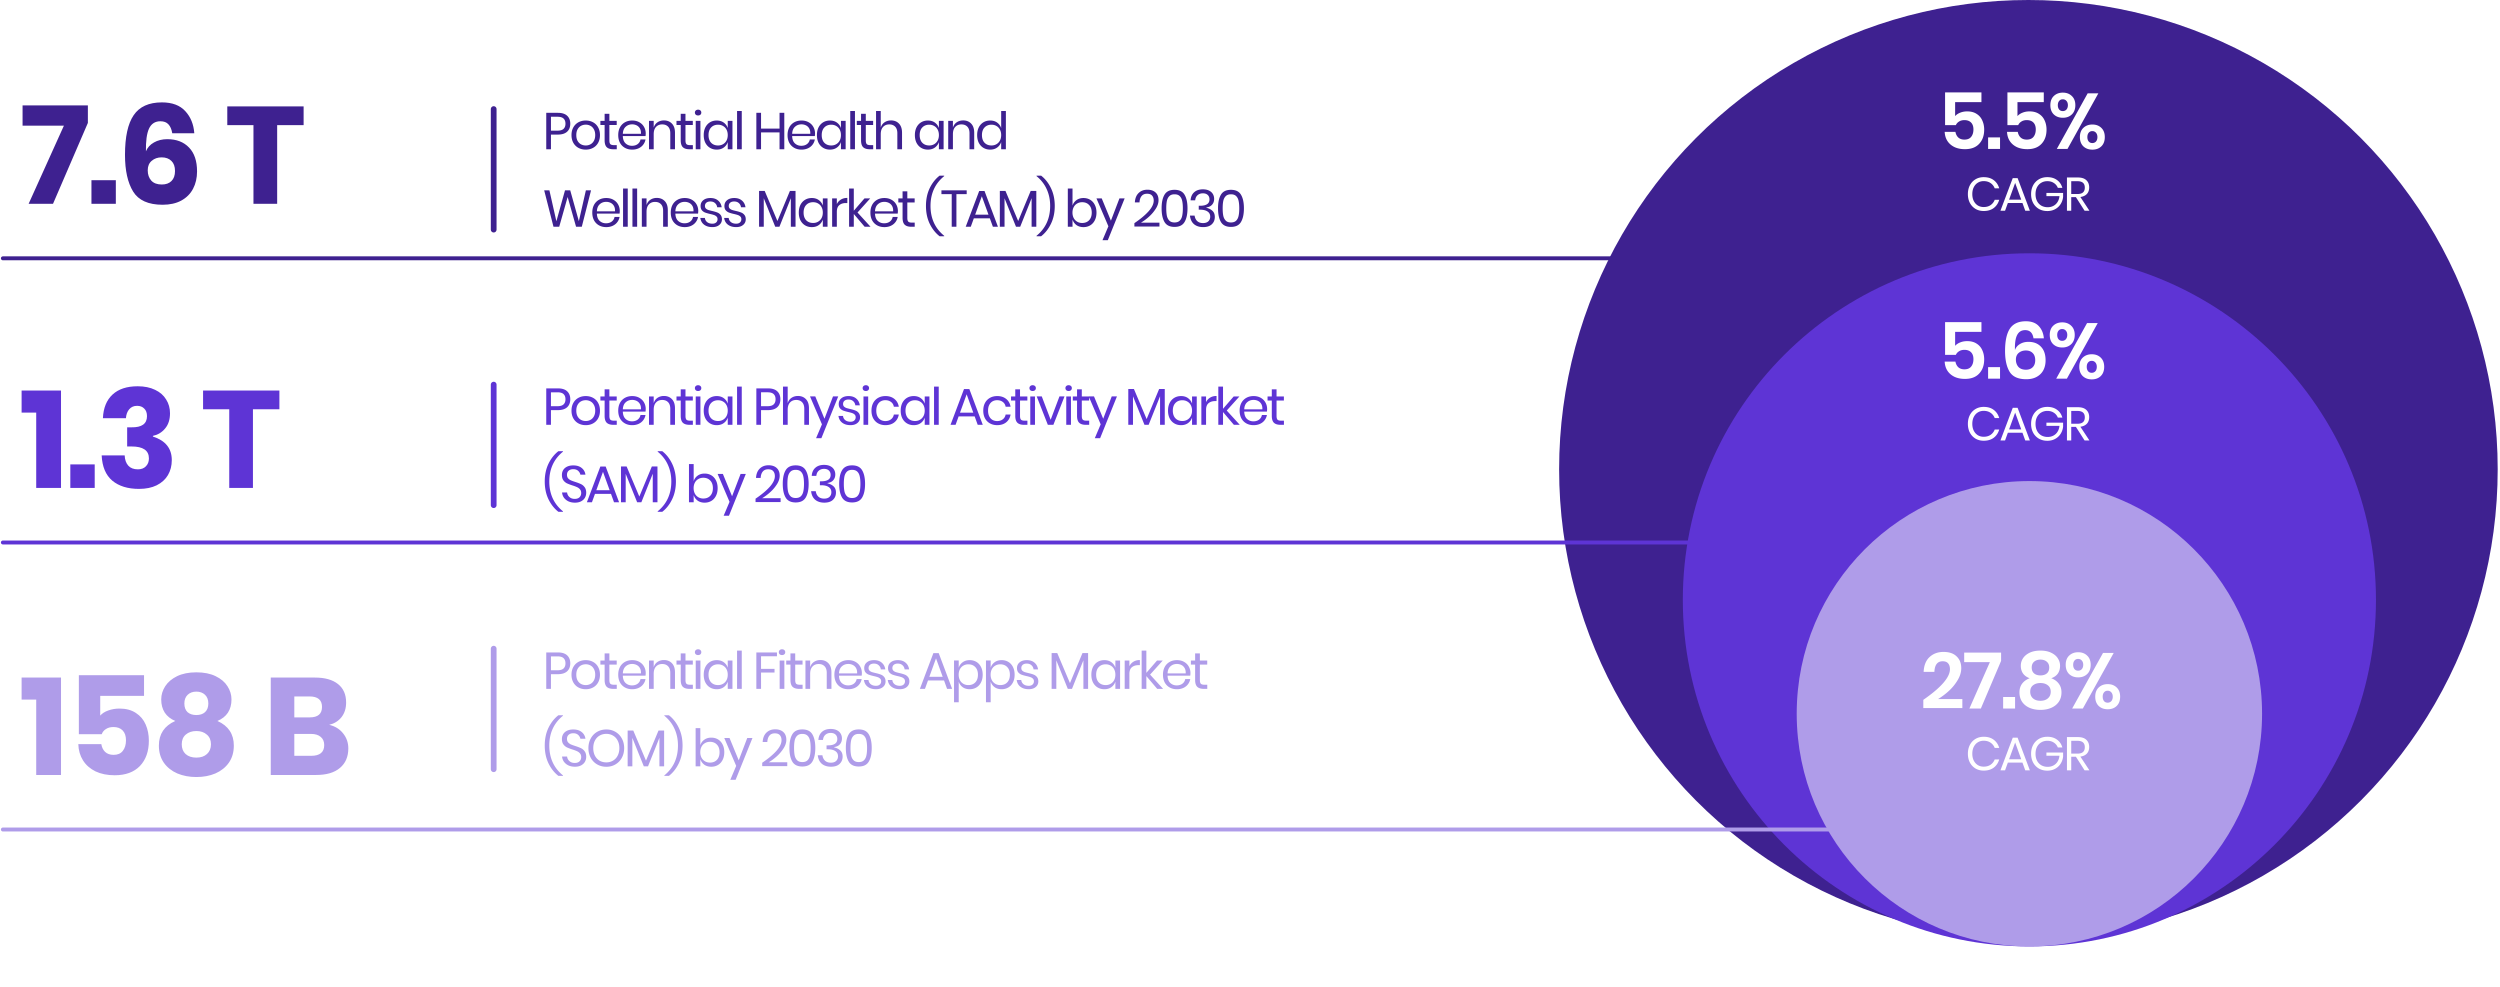 <svg xmlns="http://www.w3.org/2000/svg" width="871" height="344" fill="none"><path fill="#3E2190" d="M30.616 42.824 18.472 71H9.976l12.288-27.216h-14.4v-7.056h22.752v6.096Zm9.74 19.968V71h-8.495v-8.208h8.496Zm19.657-16.368c-.224-1.376-.672-2.416-1.344-3.12-.64-.704-1.569-1.056-2.784-1.056-1.856 0-3.184.864-3.984 2.592-.769 1.696-1.12 4.32-1.057 7.872.544-1.312 1.472-2.336 2.785-3.072 1.343-.768 2.896-1.152 4.656-1.152 3.2 0 5.728.976 7.584 2.928 1.856 1.92 2.784 4.688 2.784 8.304 0 2.272-.465 4.288-1.393 6.048-.928 1.76-2.303 3.136-4.128 4.128-1.791.96-3.951 1.44-6.48 1.44-4.96 0-8.383-1.536-10.272-4.608-1.888-3.072-2.832-7.328-2.832-12.768 0-6.272 1.008-10.88 3.024-13.824 2.017-2.976 5.296-4.464 9.84-4.464 3.584 0 6.305 1.024 8.16 3.072 1.856 2.016 2.897 4.576 3.12 7.68h-7.68Zm-8.544 12.912c0 1.472.416 2.672 1.248 3.6.831.896 2.047 1.344 3.648 1.344 1.44 0 2.56-.4 3.36-1.2.831-.8 1.247-1.968 1.247-3.504s-.416-2.704-1.248-3.504c-.831-.832-1.967-1.248-3.407-1.248-1.377 0-2.529.4-3.456 1.2-.928.768-1.392 1.872-1.392 3.312Zm54.31-22.272v6.528h-9.216V71h-8.257V43.592h-9.12v-6.528h26.593Z"/><path fill="#5E34D5" d="M7.528 143.744v-7.68h13.728V170h-8.64v-26.256H7.528Zm25.47 18.048V170H24.5v-8.208h8.496Zm14.951-27.216c2.368 0 4.4.416 6.096 1.248 1.696.8 2.976 1.92 3.84 3.36.896 1.408 1.344 3.008 1.344 4.8 0 2.208-.576 3.984-1.728 5.328-1.12 1.344-2.528 2.192-4.224 2.544v.24c4.384 1.408 6.576 4.144 6.576 8.208 0 1.952-.448 3.696-1.344 5.232-.896 1.504-2.208 2.688-3.936 3.552-1.696.832-3.744 1.248-6.144 1.248-3.904 0-7.008-.96-9.312-2.88-2.272-1.92-3.504-4.848-3.696-8.784h8.016c.064 1.504.48 2.688 1.248 3.552.768.864 1.888 1.296 3.36 1.296 1.184 0 2.112-.352 2.784-1.056.704-.704 1.056-1.616 1.056-2.736 0-2.784-2.016-4.176-6.048-4.176h-1.536v-6.672h1.488c3.616.064 5.424-1.232 5.424-3.888 0-1.152-.32-2.032-.96-2.64-.608-.64-1.44-.96-2.496-.96-1.152 0-2.064.4-2.736 1.2-.672.768-1.056 1.808-1.152 3.12h-8.016c.16-3.584 1.28-6.336 3.36-8.256s4.992-2.88 8.736-2.88Zm49.392 1.488v6.528h-9.216V170h-8.256v-27.408h-9.12v-6.528h26.592Z"/><path fill="#AF9CE9" d="M7.528 243.744v-7.68h13.728V270h-8.64v-26.256H7.528Zm42.653-1.296H34.917v6.864c.672-.768 1.6-1.36 2.784-1.776 1.216-.448 2.528-.672 3.936-.672 2.272 0 4.176.512 5.712 1.536 1.536.992 2.672 2.336 3.408 4.032.736 1.696 1.104 3.568 1.104 5.616 0 3.712-1.04 6.656-3.12 8.832-2.08 2.144-5.008 3.216-8.784 3.216-2.56 0-4.784-.448-6.672-1.344-1.888-.928-3.344-2.208-4.368-3.84-1.024-1.632-1.568-3.52-1.632-5.664h8.016c.16 1.088.592 1.984 1.296 2.688.736.704 1.728 1.056 2.976 1.056 1.44 0 2.512-.464 3.216-1.392.736-.928 1.104-2.16 1.104-3.696 0-1.472-.384-2.608-1.152-3.408-.768-.8-1.84-1.2-3.216-1.2-1.056 0-1.936.24-2.64.72-.704.448-1.184 1.04-1.44 1.776h-7.968v-20.544h22.704v7.2Zm5.988 1.248c0-1.632.464-3.168 1.392-4.608.928-1.44 2.304-2.608 4.128-3.504 1.856-.896 4.096-1.344 6.72-1.344 2.656 0 4.896.448 6.72 1.344 1.856.896 3.232 2.064 4.128 3.504.928 1.44 1.392 2.976 1.392 4.608 0 1.792-.416 3.328-1.248 4.608-.832 1.248-2.048 2.208-3.648 2.88 3.808 1.696 5.712 4.56 5.712 8.592 0 2.304-.576 4.288-1.728 5.952-1.152 1.632-2.72 2.88-4.704 3.744-1.952.832-4.16 1.248-6.624 1.248-2.432 0-4.64-.416-6.624-1.248-1.984-.864-3.552-2.112-4.704-3.744-1.152-1.664-1.728-3.648-1.728-5.952 0-4.032 1.904-6.896 5.712-8.592-1.6-.672-2.816-1.632-3.648-2.88-.832-1.28-1.248-2.816-1.248-4.608Zm8.064 1.392c0 1.312.368 2.32 1.104 3.024.768.672 1.792 1.008 3.072 1.008s2.288-.336 3.024-1.008c.768-.704 1.152-1.712 1.152-3.024 0-1.28-.384-2.288-1.152-3.024-.768-.736-1.776-1.104-3.024-1.104s-2.256.368-3.024 1.104c-.768.736-1.152 1.744-1.152 3.024Zm-.912 14.208c0 1.44.448 2.576 1.344 3.408.928.832 2.176 1.248 3.744 1.248s2.8-.416 3.696-1.248c.928-.832 1.392-1.968 1.392-3.408s-.48-2.56-1.44-3.36c-.928-.832-2.144-1.248-3.648-1.248s-2.736.416-3.696 1.248c-.928.8-1.392 1.92-1.392 3.36Zm51.363-6.768c2.048.48 3.664 1.472 4.848 2.976 1.216 1.504 1.824 3.248 1.824 5.232 0 2.912-.976 5.184-2.928 6.816-1.92 1.632-4.688 2.448-8.304 2.448H94.332v-33.936h15.408c3.456 0 6.128.752 8.016 2.256 1.888 1.504 2.832 3.648 2.832 6.432 0 2.048-.544 3.76-1.632 5.136-1.088 1.344-2.512 2.224-4.272 2.64Zm-12.144-2.592h5.376c2.848 0 4.272-1.216 4.272-3.648 0-2.432-1.456-3.648-4.368-3.648h-5.28v7.296Zm5.856 13.392c3.04 0 4.56-1.248 4.56-3.744 0-1.216-.4-2.16-1.2-2.832-.8-.704-1.936-1.056-3.408-1.056h-5.808v7.632h5.856Z"/><circle cx="706.697" cy="163.5" r="163.5" fill="#3E2190"/><g filter="url(#a)"><circle cx="707.039" cy="206.256" r="120.744" fill="#5E34D5"/></g><g filter="url(#b)"><circle cx="707.039" cy="245.934" r="81.066" fill="#AF9CE9"/></g><path fill="#fff" d="M690.333 35.582h-9.166v4.871c.419-.492.994-.885 1.723-1.177.748-.31 1.569-.465 2.463-.465 1.332 0 2.436.292 3.311.876a5.029 5.029 0 0 1 1.97 2.299c.438.948.657 2.006.657 3.174 0 2.061-.584 3.712-1.751 4.953-1.149 1.24-2.8 1.86-4.953 1.86-1.405 0-2.627-.246-3.667-.739-1.04-.51-1.851-1.213-2.435-2.107-.584-.912-.903-1.97-.958-3.174h3.749c.146.821.483 1.478 1.012 1.97.529.475 1.232.712 2.107.712 1.059 0 1.843-.32 2.354-.958.529-.657.793-1.523.793-2.6 0-1.021-.273-1.815-.821-2.38-.547-.566-1.322-.848-2.326-.848-.729 0-1.349.164-1.86.492-.511.31-.885.73-1.122 1.259h-3.749V32.19h12.669v3.392Zm6.481 12.287v4.022h-4.16V47.87h4.16Zm15.24-12.287h-9.167v4.871c.419-.492.994-.885 1.724-1.177.748-.31 1.568-.465 2.462-.465 1.332 0 2.436.292 3.311.876a5.037 5.037 0 0 1 1.971 2.299c.437.948.656 2.006.656 3.174 0 2.061-.583 3.712-1.751 4.953-1.149 1.24-2.8 1.86-4.953 1.86-1.404 0-2.627-.246-3.667-.739-1.039-.51-1.851-1.213-2.435-2.107-.584-.912-.903-1.97-.958-3.174h3.749c.146.821.484 1.478 1.013 1.97.529.475 1.231.712 2.107.712 1.058 0 1.842-.32 2.353-.958.529-.657.794-1.523.794-2.6 0-1.021-.274-1.815-.821-2.38-.548-.566-1.323-.848-2.326-.848-.73 0-1.35.164-1.861.492-.511.31-.885.73-1.122 1.259h-3.749V32.19h12.67v3.392Zm6.644-3.31c1.277 0 2.317.392 3.119 1.176.821.766 1.232 1.833 1.232 3.202 0 1.368-.411 2.444-1.232 3.228-.802.767-1.842 1.15-3.119 1.15-1.277 0-2.326-.383-3.147-1.15-.803-.784-1.204-1.86-1.204-3.228 0-1.369.401-2.436 1.204-3.202.821-.785 1.87-1.177 3.147-1.177Zm12.369.245-10.755 19.374h-3.721l10.754-19.373h3.722Zm-14.12 4.133c0 .62.155 1.121.465 1.505.31.364.73.547 1.259.547.529 0 .957-.183 1.286-.547.328-.384.492-.885.492-1.505 0-.62-.164-1.113-.492-1.478-.329-.383-.757-.575-1.286-.575s-.949.192-1.259.575c-.31.365-.465.857-.465 1.478Zm12.04 6.731c1.277 0 2.317.392 3.119 1.177.803.766 1.204 1.833 1.204 3.201s-.401 2.445-1.204 3.23c-.802.765-1.842 1.149-3.119 1.149-1.277 0-2.326-.384-3.147-1.15-.803-.784-1.204-1.86-1.204-3.229 0-1.368.401-2.435 1.204-3.201.821-.785 1.87-1.177 3.147-1.177Zm-1.751 4.378c0 .639.155 1.15.465 1.533.31.364.729.547 1.258.547.53 0 .958-.182 1.287-.547.328-.383.492-.894.492-1.533 0-.62-.164-1.122-.492-1.505-.329-.383-.757-.574-1.287-.574-.529 0-.948.191-1.258.574-.31.365-.465.867-.465 1.505Zm-36.903 67.863h-9.166v4.871c.419-.493.994-.885 1.723-1.177.748-.31 1.569-.465 2.463-.465 1.332 0 2.436.292 3.311.876a5.024 5.024 0 0 1 1.97 2.298c.438.949.657 2.007.657 3.174 0 2.062-.584 3.713-1.751 4.953-1.149 1.241-2.8 1.861-4.953 1.861-1.405 0-2.627-.246-3.667-.739-1.04-.511-1.851-1.213-2.435-2.107-.584-.912-.903-1.97-.958-3.174h3.749c.146.821.483 1.478 1.012 1.97.529.474 1.232.712 2.107.712 1.059 0 1.843-.32 2.354-.958.529-.657.793-1.523.793-2.6 0-1.021-.273-1.815-.821-2.38-.547-.566-1.322-.849-2.326-.849-.729 0-1.349.164-1.86.493-.511.31-.885.73-1.122 1.259h-3.749v-11.411h12.669v3.393Zm6.481 12.286v4.023h-4.16v-4.023h4.16Zm11.655-10.042c-.292-1.897-1.259-2.846-2.901-2.846-1.277 0-2.207.565-2.791 1.697-.584 1.112-.839 2.864-.766 5.253.292-.875.857-1.568 1.697-2.079.857-.529 1.851-.794 2.982-.794 1.861 0 3.32.566 4.379 1.697 1.076 1.113 1.614 2.7 1.614 4.761 0 1.277-.255 2.408-.766 3.393-.511.985-1.277 1.761-2.299 2.326-1.003.566-2.225.848-3.667.848-2.809 0-4.743-.866-5.801-2.599-1.058-1.751-1.587-4.159-1.587-7.224 0-3.521.566-6.13 1.697-7.826 1.149-1.697 3.001-2.545 5.555-2.545 1.952 0 3.448.556 4.487 1.669 1.04 1.113 1.633 2.536 1.779 4.269h-3.612Zm-6.13 7.415c0 1.022.292 1.87.876 2.545.602.657 1.478.985 2.627.985.985 0 1.77-.291 2.353-.875.584-.584.876-1.396.876-2.436 0-1.094-.301-1.933-.903-2.517-.584-.584-1.377-.876-2.381-.876-.948 0-1.76.274-2.435.821-.675.547-1.013 1.332-1.013 2.353Zm16.145-12.97c1.277 0 2.317.392 3.12 1.177.821.766 1.231 1.833 1.231 3.201s-.41 2.445-1.231 3.229c-.803.766-1.843 1.149-3.12 1.149-1.277 0-2.326-.383-3.147-1.149-.802-.784-1.204-1.861-1.204-3.229s.402-2.435 1.204-3.201c.821-.785 1.87-1.177 3.147-1.177Zm12.369.246-10.754 19.374h-3.722l10.754-19.374h3.722Zm-14.12 4.132c0 .62.155 1.122.465 1.505.31.365.73.547 1.259.547.529 0 .958-.182 1.286-.547.328-.383.492-.885.492-1.505 0-.62-.164-1.113-.492-1.478-.328-.383-.757-.574-1.286-.574s-.949.191-1.259.574c-.31.365-.465.858-.465 1.478Zm12.04 6.732c1.277 0 2.317.392 3.12 1.176.802.767 1.204 1.834 1.204 3.202 0 1.368-.402 2.444-1.204 3.229-.803.766-1.843 1.149-3.12 1.149-1.277 0-2.326-.383-3.147-1.149-.802-.785-1.204-1.861-1.204-3.229s.402-2.435 1.204-3.202c.821-.784 1.87-1.176 3.147-1.176Zm-1.751 4.378c0 .638.155 1.149.465 1.532.31.365.73.548 1.259.548.529 0 .957-.183 1.286-.548.328-.383.492-.894.492-1.532 0-.62-.164-1.122-.492-1.505-.329-.383-.757-.575-1.286-.575s-.949.192-1.259.575c-.31.365-.465.866-.465 1.505Zm-56.938 116.023c6.184-4.287 9.276-7.844 9.276-10.672 0-.857-.21-1.532-.629-2.024-.402-.493-1.04-.739-1.916-.739-1.806 0-2.763 1.231-2.873 3.694h-3.749c.11-2.28.803-4.004 2.08-5.172 1.277-1.186 2.891-1.779 4.843-1.779 1.989 0 3.512.52 4.57 1.56 1.076 1.022 1.615 2.39 1.615 4.105 0 1.35-.402 2.709-1.204 4.077a16.595 16.595 0 0 1-3.01 3.749 24.218 24.218 0 0 1-3.859 2.928h8.456v3.147h-13.6v-2.874Zm27.101-13.572-7.06 16.61h-3.995l7.142-16.172h-8.948v-3.311h12.861v2.873Zm4.866 12.587v4.023h-4.159v-4.023h4.159Zm1.996-10.891c0-.93.255-1.796.766-2.599.529-.803 1.304-1.45 2.326-1.943 1.04-.493 2.289-.739 3.749-.739 1.459 0 2.7.246 3.721.739 1.04.493 1.815 1.14 2.326 1.943.529.803.794 1.669.794 2.599 0 1.059-.256 1.962-.766 2.71-.511.729-1.277 1.276-2.299 1.641 1.149.438 2.025 1.077 2.627 1.916.62.821.93 1.824.93 3.01 0 1.277-.319 2.381-.957 3.311-.639.912-1.515 1.605-2.627 2.08-1.095.474-2.345.711-3.749.711-1.405 0-2.664-.237-3.776-.711-1.095-.475-1.962-1.168-2.6-2.08-.62-.93-.93-2.034-.93-3.311 0-1.186.301-2.189.903-3.01.62-.839 1.505-1.478 2.654-1.916-1.022-.365-1.797-.921-2.326-1.669-.511-.748-.766-1.642-.766-2.682Zm3.803.63c0 .875.274 1.55.821 2.025.548.474 1.286.711 2.217.711.948 0 1.696-.237 2.244-.711.547-.475.821-1.15.821-2.025 0-.876-.283-1.551-.849-2.025-.547-.493-1.286-.739-2.216-.739-.912 0-1.651.246-2.217.739-.547.474-.821 1.149-.821 2.025Zm-.52 8.428c0 .967.32 1.733.958 2.299.639.565 1.505.848 2.6.848 1.094 0 1.961-.283 2.599-.848.657-.566.985-1.332.985-2.299 0-.985-.337-1.733-1.012-2.244-.657-.529-1.514-.793-2.572-.793-1.04 0-1.897.264-2.572.793-.657.511-.986 1.259-.986 2.244Zm16.712-13.764c1.277 0 2.317.392 3.12 1.177.821.766 1.231 1.833 1.231 3.201s-.41 2.445-1.231 3.229c-.803.766-1.843 1.149-3.12 1.149-1.277 0-2.326-.383-3.147-1.149-.802-.784-1.204-1.861-1.204-3.229s.402-2.435 1.204-3.201c.821-.785 1.87-1.177 3.147-1.177Zm12.369.246-10.754 19.374h-3.722l10.754-19.374h3.722Zm-14.12 4.132c0 .62.155 1.122.465 1.505.31.365.73.547 1.259.547.529 0 .958-.182 1.286-.547.328-.383.492-.885.492-1.505 0-.62-.164-1.113-.492-1.478-.328-.383-.757-.574-1.286-.574s-.949.191-1.259.574c-.31.365-.465.858-.465 1.478Zm12.04 6.732c1.277 0 2.317.392 3.12 1.176.802.766 1.204 1.834 1.204 3.202 0 1.368-.402 2.444-1.204 3.229-.803.766-1.843 1.149-3.12 1.149-1.277 0-2.326-.383-3.147-1.149-.802-.785-1.204-1.861-1.204-3.229s.402-2.436 1.204-3.202c.821-.784 1.87-1.176 3.147-1.176Zm-1.751 4.378c0 .638.155 1.149.465 1.532.31.365.73.548 1.259.548.529 0 .957-.183 1.286-.548.328-.383.492-.894.492-1.532 0-.62-.164-1.122-.492-1.505-.329-.383-.757-.575-1.286-.575s-.949.192-1.259.575c-.31.365-.465.866-.465 1.505ZM691.127 61.722c1.412 0 2.577.35 3.497 1.051.919.69 1.554 1.636 1.904 2.84h-1.576a3.807 3.807 0 0 0-1.428-1.822c-.657-.46-1.461-.69-2.414-.69-.755 0-1.434.186-2.036.559-.591.36-1.061.886-1.412 1.576-.339.678-.509 1.477-.509 2.397 0 .908.17 1.702.509 2.38.351.68.821 1.204 1.412 1.577.602.36 1.281.541 2.036.541.953 0 1.757-.224 2.414-.673a3.902 3.902 0 0 0 1.428-1.838h1.576c-.35 1.203-.985 2.156-1.904 2.856-.92.69-2.085 1.035-3.497 1.035-1.084 0-2.042-.247-2.873-.74a5.273 5.273 0 0 1-1.954-2.084c-.46-.898-.69-1.916-.69-3.054 0-1.15.23-2.173.69-3.07.47-.898 1.122-1.593 1.954-2.086.831-.503 1.789-.755 2.873-.755Zm13.496 9.014h-5.09l-.968 2.676h-1.609l4.285-11.361h1.691l4.269 11.361h-1.609l-.969-2.676Zm-.427-1.166-2.118-5.845-2.118 5.845h4.236Zm9.087-7.848c1.346 0 2.474.334 3.382 1.002.92.667 1.538 1.576 1.855 2.725h-1.576a3.522 3.522 0 0 0-1.379-1.69c-.635-.428-1.39-.641-2.266-.641-.788 0-1.494.186-2.118.558-.624.361-1.116.881-1.477 1.56-.351.678-.526 1.477-.526 2.397 0 .941.181 1.757.542 2.446a3.913 3.913 0 0 0 1.494 1.576c.646.361 1.385.542 2.217.542.711 0 1.362-.153 1.953-.46a3.734 3.734 0 0 0 1.445-1.33c.383-.59.613-1.28.69-2.068h-4.548v-1.117h5.812v1.38a5.738 5.738 0 0 1-.854 2.495 5.115 5.115 0 0 1-1.904 1.773c-.799.438-1.708.657-2.726.657-1.116 0-2.101-.246-2.955-.739a5.321 5.321 0 0 1-2.003-2.085c-.471-.898-.706-1.92-.706-3.07s.235-2.167.706-3.054a5.293 5.293 0 0 1 2.003-2.102c.854-.503 1.833-.755 2.939-.755Zm12.981 11.69-3.021-4.728h-1.625v4.728h-1.494V61.837h3.809c1.313 0 2.298.318 2.955.952.657.624.985 1.456.985 2.496 0 .941-.262 1.702-.788 2.282-.525.57-1.286.925-2.282 1.067l3.152 4.778h-1.691Zm-4.646-5.812h2.183c1.697 0 2.545-.744 2.545-2.233s-.848-2.233-2.545-2.233h-2.183V67.6Zm-30.491 74.162c1.412 0 2.577.35 3.497 1.051.919.689 1.554 1.636 1.904 2.84h-1.576a3.803 3.803 0 0 0-1.428-1.822c-.657-.46-1.461-.69-2.414-.69-.755 0-1.434.186-2.036.558-.591.362-1.061.887-1.412 1.577-.339.678-.509 1.477-.509 2.397 0 .908.17 1.702.509 2.38.351.679.821 1.204 1.412 1.576.602.362 1.281.542 2.036.542.953 0 1.757-.224 2.414-.673a3.904 3.904 0 0 0 1.428-1.839h1.576c-.35 1.204-.985 2.157-1.904 2.857-.92.69-2.085 1.034-3.497 1.034-1.084 0-2.042-.246-2.873-.738a5.275 5.275 0 0 1-1.954-2.086c-.46-.897-.69-1.915-.69-3.053 0-1.15.23-2.173.69-3.071.47-.897 1.122-1.592 1.954-2.085.831-.503 1.789-.755 2.873-.755Zm13.496 9.014h-5.09l-.968 2.676h-1.609l4.285-11.362h1.691l4.269 11.362h-1.609l-.969-2.676Zm-.427-1.166-2.118-5.845-2.118 5.845h4.236Zm9.087-7.848c1.346 0 2.474.334 3.382 1.002.92.667 1.538 1.576 1.855 2.725h-1.576a3.52 3.52 0 0 0-1.379-1.691c-.635-.427-1.39-.64-2.266-.64-.788 0-1.494.186-2.118.558-.624.361-1.116.881-1.477 1.56-.351.678-.526 1.477-.526 2.397 0 .941.181 1.756.542 2.446a3.91 3.91 0 0 0 1.494 1.576c.646.361 1.385.542 2.217.542.711 0 1.362-.153 1.953-.46a3.733 3.733 0 0 0 1.445-1.33c.383-.591.613-1.28.69-2.068h-4.548v-1.117h5.812v1.379a5.735 5.735 0 0 1-.854 2.496 5.118 5.118 0 0 1-1.904 1.773c-.799.438-1.708.657-2.726.657-1.116 0-2.101-.246-2.955-.739a5.322 5.322 0 0 1-2.003-2.085c-.471-.898-.706-1.921-.706-3.07 0-1.15.235-2.168.706-3.054a5.294 5.294 0 0 1 2.003-2.102c.854-.503 1.833-.755 2.939-.755Zm12.981 11.69-3.021-4.729h-1.625v4.729h-1.494v-11.575h3.809c1.313 0 2.298.317 2.955.952.657.624.985 1.456.985 2.496 0 .941-.262 1.702-.788 2.282-.525.569-1.286.925-2.282 1.067l3.152 4.778h-1.691Zm-4.646-5.812h2.183c1.697 0 2.545-.745 2.545-2.233 0-1.489-.848-2.233-2.545-2.233h-2.183v4.466Zm-30.491 109.051c1.412 0 2.577.35 3.497 1.051.919.689 1.554 1.636 1.904 2.84h-1.576a3.803 3.803 0 0 0-1.428-1.822c-.657-.46-1.461-.69-2.414-.69-.755 0-1.434.186-2.036.558-.591.362-1.061.887-1.412 1.576-.339.679-.509 1.478-.509 2.398 0 .908.17 1.702.509 2.38.351.679.821 1.204 1.412 1.576.602.362 1.281.542 2.036.542.953 0 1.757-.224 2.414-.673a3.904 3.904 0 0 0 1.428-1.839h1.576c-.35 1.204-.985 2.156-1.904 2.857-.92.69-2.085 1.034-3.497 1.034-1.084 0-2.042-.246-2.873-.738a5.275 5.275 0 0 1-1.954-2.086c-.46-.897-.69-1.915-.69-3.053 0-1.15.23-2.173.69-3.071.47-.897 1.122-1.592 1.954-2.085.831-.503 1.789-.755 2.873-.755Zm13.496 9.014h-5.09l-.968 2.676h-1.609l4.285-11.362h1.691l4.269 11.362h-1.609l-.969-2.676Zm-.427-1.166-2.118-5.845-2.118 5.845h4.236Zm9.087-7.848c1.346 0 2.474.334 3.382 1.001.92.668 1.538 1.577 1.855 2.726h-1.576a3.52 3.52 0 0 0-1.379-1.691c-.635-.427-1.39-.64-2.266-.64-.788 0-1.494.186-2.118.558-.624.361-1.116.881-1.477 1.559-.351.679-.526 1.478-.526 2.398 0 .941.181 1.756.542 2.446a3.91 3.91 0 0 0 1.494 1.576c.646.361 1.385.542 2.217.542.711 0 1.362-.153 1.953-.46a3.733 3.733 0 0 0 1.445-1.33c.383-.591.613-1.28.69-2.068h-4.548v-1.117h5.812v1.379a5.735 5.735 0 0 1-.854 2.496 5.118 5.118 0 0 1-1.904 1.773c-.799.438-1.708.657-2.726.657-1.116 0-2.101-.246-2.955-.739a5.328 5.328 0 0 1-2.003-2.085c-.471-.898-.706-1.921-.706-3.07 0-1.15.235-2.168.706-3.054a5.294 5.294 0 0 1 2.003-2.102c.854-.503 1.833-.755 2.939-.755Zm12.981 11.69-3.021-4.729h-1.625v4.729h-1.494v-11.575h3.809c1.313 0 2.298.317 2.955.952.657.624.985 1.456.985 2.496 0 .941-.262 1.702-.788 2.282-.525.569-1.286.925-2.282 1.067l3.152 4.778h-1.691Zm-4.646-5.812h2.183c1.697 0 2.545-.745 2.545-2.233 0-1.489-.848-2.233-2.545-2.233h-2.183v4.466Z"/><path stroke="#AF9CE9" stroke-linecap="round" stroke-width="1.368" d="M644 289H1"/><path stroke="#5E34D5" stroke-linecap="round" stroke-width="1.368" d="M605 189H1"/><path stroke="#3E2190" stroke-linecap="round" stroke-width="1.368" d="M587 90H1"/><path stroke="#3E2190" stroke-linecap="round" stroke-width="2" d="M172 38v42"/><path stroke="#5E34D5" stroke-linecap="round" stroke-width="2" d="M172 134v42"/><path stroke="#AF9CE9" stroke-linecap="round" stroke-width="2" d="M172 226v42"/><path fill="#3E2190" d="M191.952 46.888V52h-1.638V39.31h4.032c1.452 0 2.538.342 3.258 1.026.72.672 1.08 1.596 1.08 2.772 0 1.188-.372 2.118-1.116 2.79-.744.66-1.818.99-3.222.99h-2.394Zm2.25-1.368c.996 0 1.71-.21 2.142-.63.444-.42.666-1.014.666-1.782 0-.792-.222-1.392-.666-1.8-.432-.42-1.146-.63-2.142-.63h-2.25v4.842h2.25Zm9.877-3.528c.948 0 1.794.204 2.538.612a4.307 4.307 0 0 1 1.764 1.764c.432.768.648 1.668.648 2.7 0 1.032-.216 1.932-.648 2.7a4.336 4.336 0 0 1-1.764 1.746c-.744.408-1.59.612-2.538.612-.948 0-1.8-.204-2.556-.612a4.486 4.486 0 0 1-1.764-1.746c-.432-.768-.648-1.668-.648-2.7 0-1.032.216-1.932.648-2.7a4.454 4.454 0 0 1 1.764-1.764c.756-.408 1.608-.612 2.556-.612Zm0 1.44c-.588 0-1.134.132-1.638.396-.492.264-.894.672-1.206 1.224-.3.54-.45 1.212-.45 2.016 0 .792.15 1.464.45 2.016.312.54.714.942 1.206 1.206.504.264 1.05.396 1.638.396.588 0 1.128-.132 1.62-.396.504-.264.906-.666 1.206-1.206.312-.552.468-1.224.468-2.016 0-.804-.156-1.476-.468-2.016-.3-.552-.702-.96-1.206-1.224a3.372 3.372 0 0 0-1.62-.396Zm10.801 7.128V52h-1.224c-1.008 0-1.764-.24-2.268-.72-.492-.48-.738-1.284-.738-2.412V43.54h-1.476v-1.422h1.476v-2.466h1.656v2.466h2.556v1.422h-2.556v5.364c0 .636.114 1.074.342 1.314.24.228.648.342 1.224.342h1.008Zm10.088-4.05c0 .348-.024.648-.072.9h-7.902c.036 1.128.354 1.974.954 2.538.612.564 1.356.846 2.232.846.792 0 1.452-.198 1.98-.594.54-.408.87-.948.99-1.62h1.746a4.098 4.098 0 0 1-.81 1.836c-.408.54-.942.96-1.602 1.26-.66.3-1.404.45-2.232.45-.948 0-1.788-.204-2.52-.612a4.399 4.399 0 0 1-1.728-1.746c-.408-.768-.612-1.668-.612-2.7 0-1.032.204-1.932.612-2.7a4.37 4.37 0 0 1 1.728-1.764c.732-.408 1.572-.612 2.52-.612.96 0 1.794.204 2.502.612.72.408 1.266.954 1.638 1.638.384.684.576 1.44.576 2.268Zm-1.656.108c.036-.732-.084-1.344-.36-1.836a2.632 2.632 0 0 0-1.134-1.098 3.452 3.452 0 0 0-1.566-.36c-.9 0-1.656.282-2.268.846-.612.552-.942 1.368-.99 2.448h6.318Zm8.001-4.662c1.152 0 2.082.372 2.79 1.116.708.732 1.062 1.794 1.062 3.186V52h-1.638v-5.598c0-.984-.252-1.74-.756-2.268-.504-.528-1.188-.792-2.052-.792-.9 0-1.62.294-2.16.882-.54.576-.81 1.422-.81 2.538V52h-1.638v-9.882h1.638v2.34c.252-.804.696-1.422 1.332-1.854.648-.432 1.392-.648 2.232-.648Zm10.08 8.604V52h-1.224c-1.008 0-1.764-.24-2.268-.72-.492-.48-.738-1.284-.738-2.412V43.54h-1.476v-1.422h1.476v-2.466h1.656v2.466h2.556v1.422h-2.556v5.364c0 .636.114 1.074.342 1.314.24.228.648.342 1.224.342h1.008Zm.711-11.34c0-.3.102-.54.306-.72.204-.192.474-.288.81-.288.336 0 .606.096.81.288.204.18.306.42.306.72s-.102.546-.306.738c-.204.18-.474.27-.81.27-.336 0-.606-.09-.81-.27a.969.969 0 0 1-.306-.738Zm1.926 2.898V52h-1.638v-9.882h1.638Zm5.684-.126c.96 0 1.77.24 2.43.72a3.735 3.735 0 0 1 1.404 1.926v-2.52h1.638V52h-1.638v-2.52a3.735 3.735 0 0 1-1.404 1.926c-.66.48-1.47.72-2.43.72-.876 0-1.656-.204-2.34-.612-.684-.408-1.224-.99-1.62-1.746-.384-.768-.576-1.668-.576-2.7 0-1.032.192-1.932.576-2.7.396-.768.936-1.356 1.62-1.764.684-.408 1.464-.612 2.34-.612Zm.468 1.458c-1.008 0-1.818.324-2.43.972-.6.636-.9 1.518-.9 2.646s.3 2.016.9 2.664c.612.636 1.422.954 2.43.954.648 0 1.224-.15 1.728-.45.516-.3.918-.72 1.206-1.26.288-.552.432-1.188.432-1.908s-.144-1.356-.432-1.908a2.985 2.985 0 0 0-1.206-1.26c-.504-.3-1.08-.45-1.728-.45Zm8.249-4.77V52h-1.638V38.68h1.638Zm14.818.63V52h-1.656v-5.868h-6.444V52h-1.638V39.31h1.638v5.49h6.444v-5.49h1.656Zm10.71 7.2c0 .348-.024.648-.072.9h-7.902c.036 1.128.354 1.974.954 2.538.612.564 1.356.846 2.232.846.792 0 1.452-.198 1.98-.594.54-.408.87-.948.99-1.62h1.746a4.098 4.098 0 0 1-.81 1.836c-.408.54-.942.96-1.602 1.26-.66.3-1.404.45-2.232.45-.948 0-1.788-.204-2.52-.612a4.399 4.399 0 0 1-1.728-1.746c-.408-.768-.612-1.668-.612-2.7 0-1.032.204-1.932.612-2.7a4.37 4.37 0 0 1 1.728-1.764c.732-.408 1.572-.612 2.52-.612.96 0 1.794.204 2.502.612.72.408 1.266.954 1.638 1.638.384.684.576 1.44.576 2.268Zm-1.656.108c.036-.732-.084-1.344-.36-1.836a2.632 2.632 0 0 0-1.134-1.098 3.452 3.452 0 0 0-1.566-.36c-.9 0-1.656.282-2.268.846-.612.552-.942 1.368-.99 2.448h6.318Zm6.848-4.626c.96 0 1.77.24 2.43.72a3.735 3.735 0 0 1 1.404 1.926v-2.52h1.638V52h-1.638v-2.52a3.735 3.735 0 0 1-1.404 1.926c-.66.48-1.47.72-2.43.72-.876 0-1.656-.204-2.34-.612-.684-.408-1.224-.99-1.62-1.746-.384-.768-.576-1.668-.576-2.7 0-1.032.192-1.932.576-2.7.396-.768.936-1.356 1.62-1.764.684-.408 1.464-.612 2.34-.612Zm.468 1.458c-1.008 0-1.818.324-2.43.972-.6.636-.9 1.518-.9 2.646s.3 2.016.9 2.664c.612.636 1.422.954 2.43.954.648 0 1.224-.15 1.728-.45.516-.3.918-.72 1.206-1.26.288-.552.432-1.188.432-1.908s-.144-1.356-.432-1.908a2.985 2.985 0 0 0-1.206-1.26c-.504-.3-1.08-.45-1.728-.45Zm8.249-4.77V52h-1.638V38.68h1.638Zm6.35 11.88V52h-1.224c-1.008 0-1.764-.24-2.268-.72-.492-.48-.738-1.284-.738-2.412V43.54h-1.476v-1.422h1.476v-2.466h1.656v2.466h2.556v1.422h-2.556v5.364c0 .636.114 1.074.342 1.314.24.228.648.342 1.224.342h1.008Zm6.2-8.604c1.152 0 2.082.372 2.79 1.116.708.732 1.062 1.794 1.062 3.186V52h-1.638v-5.598c0-.984-.252-1.74-.756-2.268-.504-.528-1.188-.792-2.052-.792-.9 0-1.62.294-2.16.882-.54.576-.81 1.422-.81 2.538V52h-1.638V38.68h1.638v5.778c.252-.804.696-1.422 1.332-1.854.648-.432 1.392-.648 2.232-.648Zm12.862.036c.96 0 1.77.24 2.43.72a3.735 3.735 0 0 1 1.404 1.926v-2.52h1.638V52h-1.638v-2.52a3.735 3.735 0 0 1-1.404 1.926c-.66.48-1.47.72-2.43.72-.876 0-1.656-.204-2.34-.612-.684-.408-1.224-.99-1.62-1.746-.384-.768-.576-1.668-.576-2.7 0-1.032.192-1.932.576-2.7.396-.768.936-1.356 1.62-1.764.684-.408 1.464-.612 2.34-.612Zm.468 1.458c-1.008 0-1.818.324-2.43.972-.6.636-.9 1.518-.9 2.646s.3 2.016.9 2.664c.612.636 1.422.954 2.43.954.648 0 1.224-.15 1.728-.45.516-.3.918-.72 1.206-1.26.288-.552.432-1.188.432-1.908s-.144-1.356-.432-1.908a2.985 2.985 0 0 0-1.206-1.26c-.504-.3-1.08-.45-1.728-.45Zm11.813-1.494c1.152 0 2.082.372 2.79 1.116.708.732 1.062 1.794 1.062 3.186V52h-1.638v-5.598c0-.984-.252-1.74-.756-2.268-.504-.528-1.188-.792-2.052-.792-.9 0-1.62.294-2.16.882-.54.576-.81 1.422-.81 2.538V52h-1.638v-9.882h1.638v2.34c.252-.804.696-1.422 1.332-1.854.648-.432 1.392-.648 2.232-.648Zm9.414.036c.96 0 1.77.24 2.43.72a3.735 3.735 0 0 1 1.404 1.926V38.68h1.638V52h-1.638v-2.52a3.735 3.735 0 0 1-1.404 1.926c-.66.48-1.47.72-2.43.72-.876 0-1.656-.204-2.34-.612-.684-.408-1.224-.99-1.62-1.746-.384-.768-.576-1.668-.576-2.7 0-1.032.192-1.932.576-2.7.396-.768.936-1.356 1.62-1.764.684-.408 1.464-.612 2.34-.612Zm.468 1.458c-1.008 0-1.818.324-2.43.972-.6.636-.9 1.518-.9 2.646s.3 2.016.9 2.664c.612.636 1.422.954 2.43.954.648 0 1.224-.15 1.728-.45.516-.3.918-.72 1.206-1.26.288-.552.432-1.188.432-1.908s-.144-1.356-.432-1.908a2.985 2.985 0 0 0-1.206-1.26c-.504-.3-1.08-.45-1.728-.45ZM205.92 66.31 202.698 79H200.7l-2.934-10.368L194.832 79h-1.998l-3.24-12.69h1.818l2.43 10.782 3.006-10.782h1.818l3.006 10.746 2.448-10.746h1.8Zm10.009 7.2c0 .348-.024.648-.072.9h-7.902c.036 1.128.354 1.974.954 2.538.612.564 1.356.846 2.232.846.792 0 1.452-.198 1.98-.594.54-.408.87-.948.99-1.62h1.746a4.098 4.098 0 0 1-.81 1.836c-.408.54-.942.96-1.602 1.26-.66.3-1.404.45-2.232.45-.948 0-1.788-.204-2.52-.612a4.399 4.399 0 0 1-1.728-1.746c-.408-.768-.612-1.668-.612-2.7 0-1.032.204-1.932.612-2.7a4.37 4.37 0 0 1 1.728-1.764c.732-.408 1.572-.612 2.52-.612.96 0 1.794.204 2.502.612.72.408 1.266.954 1.638 1.638.384.684.576 1.44.576 2.268Zm-1.656.108c.036-.732-.084-1.344-.36-1.836a2.632 2.632 0 0 0-1.134-1.098 3.452 3.452 0 0 0-1.566-.36c-.9 0-1.656.282-2.268.846-.612.552-.942 1.368-.99 2.448h6.318Zm4.437-7.938V79h-1.638V65.68h1.638Zm3.271 0V79h-1.638V65.68h1.638Zm6.836 3.276c1.152 0 2.082.372 2.79 1.116.708.732 1.062 1.794 1.062 3.186V79h-1.638v-5.598c0-.984-.252-1.74-.756-2.268-.504-.528-1.188-.792-2.052-.792-.9 0-1.62.294-2.16.882-.54.576-.81 1.422-.81 2.538V79h-1.638v-9.882h1.638v2.34c.252-.804.696-1.422 1.332-1.854.648-.432 1.392-.648 2.232-.648Zm14.454 4.554c0 .348-.024.648-.072.9h-7.902c.036 1.128.354 1.974.954 2.538.612.564 1.356.846 2.232.846.792 0 1.452-.198 1.98-.594.54-.408.87-.948.99-1.62h1.746a4.098 4.098 0 0 1-.81 1.836c-.408.54-.942.96-1.602 1.26-.66.3-1.404.45-2.232.45-.948 0-1.788-.204-2.52-.612a4.399 4.399 0 0 1-1.728-1.746c-.408-.768-.612-1.668-.612-2.7 0-1.032.204-1.932.612-2.7a4.37 4.37 0 0 1 1.728-1.764c.732-.408 1.572-.612 2.52-.612.96 0 1.794.204 2.502.612.72.408 1.266.954 1.638 1.638.384.684.576 1.44.576 2.268Zm-1.656.108c.036-.732-.084-1.344-.36-1.836a2.632 2.632 0 0 0-1.134-1.098 3.452 3.452 0 0 0-1.566-.36c-.9 0-1.656.282-2.268.846-.612.552-.942 1.368-.99 2.448h6.318Zm5.895-4.626c1.116 0 2.01.294 2.682.882.684.576 1.098 1.356 1.242 2.34h-1.566c-.072-.588-.318-1.068-.738-1.44-.408-.384-.96-.576-1.656-.576-.588 0-1.05.144-1.386.432-.324.276-.486.654-.486 1.134 0 .36.108.654.324.882.228.216.504.384.828.504.336.108.792.228 1.368.36.732.168 1.32.342 1.764.522.456.168.84.444 1.152.828.324.384.486.9.486 1.548 0 .804-.306 1.458-.918 1.962-.6.504-1.404.756-2.412.756-1.176 0-2.136-.282-2.88-.846-.744-.564-1.182-1.35-1.314-2.358h1.584c.06.6.318 1.086.774 1.458.468.372 1.08.558 1.836.558.564 0 1.002-.144 1.314-.432.324-.288.486-.666.486-1.134 0-.384-.114-.69-.342-.918a2.243 2.243 0 0 0-.846-.522c-.336-.12-.798-.246-1.386-.378-.732-.168-1.32-.336-1.764-.504a2.804 2.804 0 0 1-1.116-.792c-.3-.372-.45-.87-.45-1.494 0-.828.306-1.494.918-1.998.612-.516 1.446-.774 2.502-.774Zm8.298 0c1.116 0 2.01.294 2.682.882.684.576 1.098 1.356 1.242 2.34h-1.566c-.072-.588-.318-1.068-.738-1.44-.408-.384-.96-.576-1.656-.576-.588 0-1.05.144-1.386.432-.324.276-.486.654-.486 1.134 0 .36.108.654.324.882.228.216.504.384.828.504.336.108.792.228 1.368.36.732.168 1.32.342 1.764.522.456.168.84.444 1.152.828.324.384.486.9.486 1.548 0 .804-.306 1.458-.918 1.962-.6.504-1.404.756-2.412.756-1.176 0-2.136-.282-2.88-.846-.744-.564-1.182-1.35-1.314-2.358h1.584c.06.6.318 1.086.774 1.458.468.372 1.08.558 1.836.558.564 0 1.002-.144 1.314-.432.324-.288.486-.666.486-1.134 0-.384-.114-.69-.342-.918a2.243 2.243 0 0 0-.846-.522c-.336-.12-.798-.246-1.386-.378-.732-.168-1.32-.336-1.764-.504a2.804 2.804 0 0 1-1.116-.792c-.3-.372-.45-.87-.45-1.494 0-.828.306-1.494.918-1.998.612-.516 1.446-.774 2.502-.774Zm21.359-2.466V79h-1.638v-9.954L271.551 79h-1.458l-3.996-9.918V79h-1.638V66.526h1.962l4.428 10.476 4.356-10.476h1.962Zm5.67 2.466c.96 0 1.77.24 2.43.72a3.735 3.735 0 0 1 1.404 1.926v-2.52h1.638V79h-1.638v-2.52a3.735 3.735 0 0 1-1.404 1.926c-.66.48-1.47.72-2.43.72-.876 0-1.656-.204-2.34-.612-.684-.408-1.224-.99-1.62-1.746-.384-.768-.576-1.668-.576-2.7 0-1.032.192-1.932.576-2.7.396-.768.936-1.356 1.62-1.764.684-.408 1.464-.612 2.34-.612Zm.468 1.458c-1.008 0-1.818.324-2.43.972-.6.636-.9 1.518-.9 2.646s.3 2.016.9 2.664c.612.636 1.422.954 2.43.954.648 0 1.224-.15 1.728-.45.516-.3.918-.72 1.206-1.26.288-.552.432-1.188.432-1.908s-.144-1.356-.432-1.908a2.985 2.985 0 0 0-1.206-1.26c-.504-.3-1.08-.45-1.728-.45Zm8.249.666a3.58 3.58 0 0 1 1.422-1.584c.624-.384 1.368-.576 2.232-.576v1.782h-.504c-.924 0-1.68.24-2.268.72-.588.468-.882 1.248-.882 2.34V79h-1.638v-9.882h1.638v1.998ZM301.242 79l-3.78-4.446V79h-1.638V65.68h1.638v7.74l3.726-4.302h1.998l-4.428 4.914L303.294 79h-2.052Zm11.584-5.49c0 .348-.024.648-.072.9h-7.902c.036 1.128.354 1.974.954 2.538.612.564 1.356.846 2.232.846.792 0 1.452-.198 1.98-.594.54-.408.87-.948.99-1.62h1.746a4.098 4.098 0 0 1-.81 1.836c-.408.54-.942.96-1.602 1.26-.66.3-1.404.45-2.232.45-.948 0-1.788-.204-2.52-.612a4.399 4.399 0 0 1-1.728-1.746c-.408-.768-.612-1.668-.612-2.7 0-1.032.204-1.932.612-2.7a4.37 4.37 0 0 1 1.728-1.764c.732-.408 1.572-.612 2.52-.612.96 0 1.794.204 2.502.612.72.408 1.266.954 1.638 1.638.384.684.576 1.44.576 2.268Zm-1.656.108c.036-.732-.084-1.344-.36-1.836a2.632 2.632 0 0 0-1.134-1.098 3.452 3.452 0 0 0-1.566-.36c-.9 0-1.656.282-2.268.846-.612.552-.942 1.368-.99 2.448h6.318Zm7.514 3.942V79h-1.224c-1.008 0-1.764-.24-2.268-.72-.492-.48-.738-1.284-.738-2.412V70.54h-1.476v-1.422h1.476v-2.466h1.656v2.466h2.556v1.422h-2.556v5.364c0 .636.114 1.074.342 1.314.24.228.648.342 1.224.342h1.008Zm3.924-5.814c0-2.304.432-4.362 1.296-6.174.876-1.812 2.028-3.27 3.456-4.374h1.602v.162c-3.18 2.58-4.77 6.042-4.77 10.386 0 4.356 1.59 7.824 4.77 10.404v.162h-1.602c-1.428-1.116-2.58-2.574-3.456-4.374-.864-1.8-1.296-3.864-1.296-6.192Zm14.189-5.436v1.332h-3.582V79h-1.638V67.642h-3.582V66.31h8.802Zm8.062 9.756h-5.58L338.217 79h-1.764l4.698-12.456h1.854L347.685 79h-1.764l-1.062-2.934Zm-.468-1.278-2.322-6.408-2.322 6.408h4.644Zm16.66-8.262V79h-1.638v-9.954L355.435 79h-1.458l-3.996-9.918V79h-1.638V66.526h1.962l4.428 10.476 4.356-10.476h1.962Zm6.426 5.22c0 2.316-.438 4.38-1.314 6.192-.864 1.8-2.01 3.258-3.438 4.374h-1.602v-.162c3.168-2.592 4.752-6.06 4.752-10.404 0-2.124-.396-4.056-1.188-5.796-.78-1.752-1.968-3.282-3.564-4.59v-.162h1.602c1.428 1.104 2.574 2.562 3.438 4.374.876 1.812 1.314 3.87 1.314 6.174Zm10.004-2.754c.876 0 1.656.204 2.34.612.684.408 1.218.996 1.602 1.764.396.768.594 1.668.594 2.7 0 1.032-.198 1.932-.594 2.7-.384.756-.918 1.338-1.602 1.746-.684.408-1.464.612-2.34.612-.96 0-1.776-.24-2.448-.72a3.769 3.769 0 0 1-1.368-1.926V79h-1.638V65.68h1.638v5.958a3.675 3.675 0 0 1 1.368-1.908c.672-.492 1.488-.738 2.448-.738Zm-.468 1.458c-.636 0-1.212.15-1.728.45a2.985 2.985 0 0 0-1.206 1.26c-.288.552-.432 1.188-.432 1.908s.144 1.356.432 1.908c.288.54.69.96 1.206 1.26.516.3 1.092.45 1.728.45 1.02 0 1.83-.318 2.43-.954.612-.648.918-1.536.918-2.664 0-1.128-.306-2.01-.918-2.646-.6-.648-1.41-.972-2.43-.972Zm6.827-1.332 3.204 7.776 2.97-7.776h1.818l-5.868 14.562h-1.854l2.052-4.842-4.158-9.72h1.836Zm11.383 8.622c2.04-1.368 3.672-2.724 4.896-4.068 1.224-1.356 1.836-2.616 1.836-3.78 0-.72-.186-1.296-.558-1.728-.36-.444-.948-.666-1.764-.666-.84 0-1.476.27-1.908.81-.432.528-.672 1.26-.72 2.196h-1.62c.084-1.416.522-2.502 1.314-3.258.792-.768 1.812-1.152 3.06-1.152 1.188 0 2.13.318 2.826.954.696.636 1.044 1.536 1.044 2.7 0 .96-.312 1.938-.936 2.934a13.053 13.053 0 0 1-2.322 2.754 17.957 17.957 0 0 1-2.862 2.142h6.444v1.35h-8.73V77.74Zm10.491-.396c-.672-1.14-1.008-2.73-1.008-4.77 0-2.028.336-3.606 1.008-4.734.672-1.14 1.836-1.71 3.492-1.71s2.82.57 3.492 1.71c.684 1.14 1.026 2.718 1.026 4.734 0 2.04-.342 3.63-1.026 4.77-.672 1.14-1.836 1.71-3.492 1.71s-2.82-.57-3.492-1.71Zm6.156-2.142c.156-.708.234-1.584.234-2.628 0-1.032-.078-1.896-.234-2.592-.144-.696-.426-1.248-.846-1.656-.42-.42-1.026-.63-1.818-.63-.78 0-1.38.21-1.8.63-.42.408-.708.96-.864 1.656-.144.696-.216 1.56-.216 2.592 0 1.044.072 1.92.216 2.628.156.696.444 1.254.864 1.674.42.42 1.02.63 1.8.63.792 0 1.398-.21 1.818-.63.42-.42.702-.978.846-1.674Zm7.248-9.234c.816 0 1.518.144 2.106.432.588.288 1.032.684 1.332 1.188.3.504.45 1.074.45 1.71 0 .792-.234 1.458-.702 1.998-.456.54-1.128.864-2.016.972v.108c.924.24 1.644.612 2.16 1.116.528.504.792 1.2.792 2.088 0 1.044-.348 1.896-1.044 2.556-.696.66-1.698.99-3.006.99-1.308 0-2.37-.336-3.186-1.008-.804-.684-1.278-1.68-1.422-2.988h1.62c.108.792.408 1.422.9 1.89.504.468 1.182.702 2.034.702.804 0 1.422-.204 1.854-.612.432-.42.648-.96.648-1.62 0-.792-.312-1.392-.936-1.8-.612-.42-1.488-.63-2.628-.63h-.432v-1.368h.432c2.208 0 3.312-.738 3.312-2.214 0-.648-.204-1.164-.612-1.548-.408-.384-.972-.576-1.692-.576s-1.326.21-1.818.63c-.492.408-.78 1.014-.864 1.818h-1.602c.084-1.2.498-2.136 1.242-2.808.756-.684 1.782-1.026 3.078-1.026Zm6.252 11.376c-.672-1.14-1.008-2.73-1.008-4.77 0-2.028.336-3.606 1.008-4.734.672-1.14 1.836-1.71 3.492-1.71s2.82.57 3.492 1.71c.684 1.14 1.026 2.718 1.026 4.734 0 2.04-.342 3.63-1.026 4.77-.672 1.14-1.836 1.71-3.492 1.71s-2.82-.57-3.492-1.71Zm6.156-2.142c.156-.708.234-1.584.234-2.628 0-1.032-.078-1.896-.234-2.592-.144-.696-.426-1.248-.846-1.656-.42-.42-1.026-.63-1.818-.63-.78 0-1.38.21-1.8.63-.42.408-.708.96-.864 1.656-.144.696-.216 1.56-.216 2.592 0 1.044.072 1.92.216 2.628.156.696.444 1.254.864 1.674.42.42 1.02.63 1.8.63.792 0 1.398-.21 1.818-.63.42-.42.702-.978.846-1.674Z"/><path fill="#5E34D5" d="M191.952 142.888V148h-1.638v-12.69h4.032c1.452 0 2.538.342 3.258 1.026.72.672 1.08 1.596 1.08 2.772 0 1.188-.372 2.118-1.116 2.79-.744.66-1.818.99-3.222.99h-2.394Zm2.25-1.368c.996 0 1.71-.21 2.142-.63.444-.42.666-1.014.666-1.782 0-.792-.222-1.392-.666-1.8-.432-.42-1.146-.63-2.142-.63h-2.25v4.842h2.25Zm9.877-3.528c.948 0 1.794.204 2.538.612a4.307 4.307 0 0 1 1.764 1.764c.432.768.648 1.668.648 2.7 0 1.032-.216 1.932-.648 2.7a4.336 4.336 0 0 1-1.764 1.746c-.744.408-1.59.612-2.538.612-.948 0-1.8-.204-2.556-.612a4.486 4.486 0 0 1-1.764-1.746c-.432-.768-.648-1.668-.648-2.7 0-1.032.216-1.932.648-2.7a4.454 4.454 0 0 1 1.764-1.764c.756-.408 1.608-.612 2.556-.612Zm0 1.44c-.588 0-1.134.132-1.638.396-.492.264-.894.672-1.206 1.224-.3.54-.45 1.212-.45 2.016 0 .792.15 1.464.45 2.016.312.54.714.942 1.206 1.206.504.264 1.05.396 1.638.396.588 0 1.128-.132 1.62-.396.504-.264.906-.666 1.206-1.206.312-.552.468-1.224.468-2.016 0-.804-.156-1.476-.468-2.016-.3-.552-.702-.96-1.206-1.224a3.372 3.372 0 0 0-1.62-.396Zm10.801 7.128V148h-1.224c-1.008 0-1.764-.24-2.268-.72-.492-.48-.738-1.284-.738-2.412v-5.328h-1.476v-1.422h1.476v-2.466h1.656v2.466h2.556v1.422h-2.556v5.364c0 .636.114 1.074.342 1.314.24.228.648.342 1.224.342h1.008Zm10.088-4.05c0 .348-.024.648-.072.9h-7.902c.036 1.128.354 1.974.954 2.538.612.564 1.356.846 2.232.846.792 0 1.452-.198 1.98-.594.54-.408.87-.948.99-1.62h1.746a4.098 4.098 0 0 1-.81 1.836c-.408.54-.942.96-1.602 1.26-.66.3-1.404.45-2.232.45-.948 0-1.788-.204-2.52-.612a4.399 4.399 0 0 1-1.728-1.746c-.408-.768-.612-1.668-.612-2.7 0-1.032.204-1.932.612-2.7a4.37 4.37 0 0 1 1.728-1.764c.732-.408 1.572-.612 2.52-.612.96 0 1.794.204 2.502.612.72.408 1.266.954 1.638 1.638.384.684.576 1.44.576 2.268Zm-1.656.108c.036-.732-.084-1.344-.36-1.836a2.632 2.632 0 0 0-1.134-1.098 3.452 3.452 0 0 0-1.566-.36c-.9 0-1.656.282-2.268.846-.612.552-.942 1.368-.99 2.448h6.318Zm8.001-4.662c1.152 0 2.082.372 2.79 1.116.708.732 1.062 1.794 1.062 3.186V148h-1.638v-5.598c0-.984-.252-1.74-.756-2.268-.504-.528-1.188-.792-2.052-.792-.9 0-1.62.294-2.16.882-.54.576-.81 1.422-.81 2.538V148h-1.638v-9.882h1.638v2.34c.252-.804.696-1.422 1.332-1.854.648-.432 1.392-.648 2.232-.648Zm10.08 8.604V148h-1.224c-1.008 0-1.764-.24-2.268-.72-.492-.48-.738-1.284-.738-2.412v-5.328h-1.476v-1.422h1.476v-2.466h1.656v2.466h2.556v1.422h-2.556v5.364c0 .636.114 1.074.342 1.314.24.228.648.342 1.224.342h1.008Zm.711-11.34c0-.3.102-.54.306-.72.204-.192.474-.288.81-.288.336 0 .606.096.81.288.204.18.306.42.306.72s-.102.546-.306.738c-.204.18-.474.27-.81.27-.336 0-.606-.09-.81-.27a.969.969 0 0 1-.306-.738Zm1.926 2.898V148h-1.638v-9.882h1.638Zm5.684-.126c.96 0 1.77.24 2.43.72a3.735 3.735 0 0 1 1.404 1.926v-2.52h1.638V148h-1.638v-2.52a3.735 3.735 0 0 1-1.404 1.926c-.66.48-1.47.72-2.43.72-.876 0-1.656-.204-2.34-.612-.684-.408-1.224-.99-1.62-1.746-.384-.768-.576-1.668-.576-2.7 0-1.032.192-1.932.576-2.7.396-.768.936-1.356 1.62-1.764.684-.408 1.464-.612 2.34-.612Zm.468 1.458c-1.008 0-1.818.324-2.43.972-.6.636-.9 1.518-.9 2.646s.3 2.016.9 2.664c.612.636 1.422.954 2.43.954.648 0 1.224-.15 1.728-.45.516-.3.918-.72 1.206-1.26.288-.552.432-1.188.432-1.908s-.144-1.356-.432-1.908a2.985 2.985 0 0 0-1.206-1.26c-.504-.3-1.08-.45-1.728-.45Zm8.249-4.77V148h-1.638v-13.32h1.638Zm6.718 8.208V148h-1.638v-12.69h4.032c1.452 0 2.538.342 3.258 1.026.72.672 1.08 1.596 1.08 2.772 0 1.188-.372 2.118-1.116 2.79-.744.66-1.818.99-3.222.99h-2.394Zm2.25-1.368c.996 0 1.71-.21 2.142-.63.444-.42.666-1.014.666-1.782 0-.792-.222-1.392-.666-1.8-.432-.42-1.146-.63-2.142-.63h-2.25v4.842h2.25Zm10.597-3.564c1.152 0 2.082.372 2.79 1.116.708.732 1.062 1.794 1.062 3.186V148h-1.638v-5.598c0-.984-.252-1.74-.756-2.268-.504-.528-1.188-.792-2.052-.792-.9 0-1.62.294-2.16.882-.54.576-.81 1.422-.81 2.538V148h-1.638v-13.32h1.638v5.778c.252-.804.696-1.422 1.332-1.854.648-.432 1.392-.648 2.232-.648Zm6.049.162 3.204 7.776 2.97-7.776h1.818l-5.868 14.562h-1.854l2.052-4.842-4.158-9.72h1.836Zm11.59-.126c1.116 0 2.01.294 2.682.882.684.576 1.098 1.356 1.242 2.34h-1.566c-.072-.588-.318-1.068-.738-1.44-.408-.384-.96-.576-1.656-.576-.588 0-1.05.144-1.386.432-.324.276-.486.654-.486 1.134 0 .36.108.654.324.882.228.216.504.384.828.504.336.108.792.228 1.368.36.732.168 1.32.342 1.764.522.456.168.84.444 1.152.828.324.384.486.9.486 1.548 0 .804-.306 1.458-.918 1.962-.6.504-1.404.756-2.412.756-1.176 0-2.136-.282-2.88-.846-.744-.564-1.182-1.35-1.314-2.358h1.584c.06.6.318 1.086.774 1.458.468.372 1.08.558 1.836.558.564 0 1.002-.144 1.314-.432.324-.288.486-.666.486-1.134 0-.384-.114-.69-.342-.918a2.243 2.243 0 0 0-.846-.522c-.336-.12-.798-.246-1.386-.378-.732-.168-1.32-.336-1.764-.504a2.804 2.804 0 0 1-1.116-.792c-.3-.372-.45-.87-.45-1.494 0-.828.306-1.494.918-1.998.612-.516 1.446-.774 2.502-.774Zm4.914-2.772c0-.3.102-.54.306-.72.204-.192.474-.288.81-.288.336 0 .606.096.81.288.204.18.306.42.306.72s-.102.546-.306.738c-.204.18-.474.27-.81.27-.336 0-.606-.09-.81-.27a.969.969 0 0 1-.306-.738Zm1.926 2.898V148h-1.638v-9.882h1.638Zm6.008-.126c1.26 0 2.304.336 3.132 1.008.828.672 1.338 1.572 1.53 2.7h-1.728c-.12-.708-.45-1.26-.99-1.656-.528-.408-1.188-.612-1.98-.612-.576 0-1.104.132-1.584.396-.468.264-.846.672-1.134 1.224-.288.54-.432 1.212-.432 2.016s.144 1.482.432 2.034c.288.54.666.942 1.134 1.206.48.264 1.008.396 1.584.396.792 0 1.452-.204 1.98-.612.54-.408.87-.966.99-1.674h1.728c-.192 1.14-.702 2.046-1.53 2.718-.828.66-1.872.99-3.132.99-.948 0-1.788-.204-2.52-.612a4.399 4.399 0 0 1-1.728-1.746c-.408-.768-.612-1.668-.612-2.7 0-1.032.204-1.932.612-2.7a4.37 4.37 0 0 1 1.728-1.764c.732-.408 1.572-.612 2.52-.612Zm9.856 0c.96 0 1.77.24 2.43.72a3.735 3.735 0 0 1 1.404 1.926v-2.52h1.638V148h-1.638v-2.52a3.735 3.735 0 0 1-1.404 1.926c-.66.48-1.47.72-2.43.72-.876 0-1.656-.204-2.34-.612-.684-.408-1.224-.99-1.62-1.746-.384-.768-.576-1.668-.576-2.7 0-1.032.192-1.932.576-2.7.396-.768.936-1.356 1.62-1.764.684-.408 1.464-.612 2.34-.612Zm.468 1.458c-1.008 0-1.818.324-2.43.972-.6.636-.9 1.518-.9 2.646s.3 2.016.9 2.664c.612.636 1.422.954 2.43.954.648 0 1.224-.15 1.728-.45.516-.3.918-.72 1.206-1.26.288-.552.432-1.188.432-1.908s-.144-1.356-.432-1.908a2.985 2.985 0 0 0-1.206-1.26c-.504-.3-1.08-.45-1.728-.45Zm8.249-4.77V148h-1.638v-13.32h1.638Zm12.514 10.386h-5.58L332.928 148h-1.764l4.698-12.456h1.854l4.68 12.456h-1.764l-1.062-2.934Zm-.468-1.278-2.322-6.408-2.322 6.408h4.644Zm8.326-5.796c1.26 0 2.304.336 3.132 1.008.828.672 1.338 1.572 1.53 2.7h-1.728c-.12-.708-.45-1.26-.99-1.656-.528-.408-1.188-.612-1.98-.612-.576 0-1.104.132-1.584.396-.468.264-.846.672-1.134 1.224-.288.54-.432 1.212-.432 2.016s.144 1.482.432 2.034c.288.54.666.942 1.134 1.206.48.264 1.008.396 1.584.396.792 0 1.452-.204 1.98-.612.54-.408.87-.966.99-1.674h1.728c-.192 1.14-.702 2.046-1.53 2.718-.828.66-1.872.99-3.132.99-.948 0-1.788-.204-2.52-.612a4.399 4.399 0 0 1-1.728-1.746c-.408-.768-.612-1.668-.612-2.7 0-1.032.204-1.932.612-2.7a4.37 4.37 0 0 1 1.728-1.764c.732-.408 1.572-.612 2.52-.612Zm10.522 8.568V148h-1.224c-1.008 0-1.764-.24-2.268-.72-.492-.48-.738-1.284-.738-2.412v-5.328h-1.476v-1.422h1.476v-2.466h1.656v2.466h2.556v1.422h-2.556v5.364c0 .636.114 1.074.342 1.314.24.228.648.342 1.224.342h1.008Zm.711-11.34c0-.3.102-.54.306-.72.204-.192.474-.288.81-.288.336 0 .606.096.81.288.204.18.306.42.306.72s-.102.546-.306.738c-.204.18-.474.27-.81.27-.336 0-.606-.09-.81-.27a.969.969 0 0 1-.306-.738Zm1.926 2.898V148h-1.638v-9.882h1.638Zm5.467 8.136 3.06-8.136h1.764l-3.87 9.882h-1.944l-3.87-9.882h1.764l3.096 8.136Zm5.144-11.034c0-.3.102-.54.306-.72.204-.192.474-.288.81-.288.336 0 .606.096.81.288.204.18.306.42.306.72s-.102.546-.306.738c-.204.18-.474.27-.81.27-.336 0-.606-.09-.81-.27a.969.969 0 0 1-.306-.738Zm1.926 2.898V148h-1.638v-9.882h1.638Zm6.349 8.442V148h-1.224c-1.008 0-1.764-.24-2.268-.72-.492-.48-.738-1.284-.738-2.412v-5.328h-1.476v-1.422h1.476v-2.466h1.656v2.466h2.556v1.422h-2.556v5.364c0 .636.114 1.074.342 1.314.24.228.648.342 1.224.342h1.008Zm1.683-8.442 3.204 7.776 2.97-7.776h1.818l-5.868 14.562h-1.854l2.052-4.842-4.158-9.72h1.836Zm24.649-2.592V148h-1.638v-9.954L400.189 148h-1.458l-3.996-9.918V148h-1.638v-12.474h1.962l4.428 10.476 4.356-10.476h1.962Zm5.67 2.466c.96 0 1.77.24 2.43.72a3.735 3.735 0 0 1 1.404 1.926v-2.52h1.638V148h-1.638v-2.52a3.735 3.735 0 0 1-1.404 1.926c-.66.48-1.47.72-2.43.72-.876 0-1.656-.204-2.34-.612-.684-.408-1.224-.99-1.62-1.746-.384-.768-.576-1.668-.576-2.7 0-1.032.192-1.932.576-2.7.396-.768.936-1.356 1.62-1.764.684-.408 1.464-.612 2.34-.612Zm.468 1.458c-1.008 0-1.818.324-2.43.972-.6.636-.9 1.518-.9 2.646s.3 2.016.9 2.664c.612.636 1.422.954 2.43.954.648 0 1.224-.15 1.728-.45.516-.3.918-.72 1.206-1.26.288-.552.432-1.188.432-1.908s-.144-1.356-.432-1.908a2.985 2.985 0 0 0-1.206-1.26c-.504-.3-1.08-.45-1.728-.45Zm8.249.666a3.58 3.58 0 0 1 1.422-1.584c.624-.384 1.368-.576 2.232-.576v1.782h-.504c-.924 0-1.68.24-2.268.72-.588.468-.882 1.248-.882 2.34V148h-1.638v-9.882h1.638v1.998ZM429.88 148l-3.78-4.446V148h-1.638v-13.32h1.638v7.74l3.726-4.302h1.998l-4.428 4.914 4.536 4.968h-2.052Zm11.585-5.49c0 .348-.024.648-.072.9h-7.902c.036 1.128.354 1.974.954 2.538.612.564 1.356.846 2.232.846.792 0 1.452-.198 1.98-.594.54-.408.87-.948.99-1.62h1.746a4.098 4.098 0 0 1-.81 1.836c-.408.54-.942.96-1.602 1.26-.66.3-1.404.45-2.232.45-.948 0-1.788-.204-2.52-.612a4.399 4.399 0 0 1-1.728-1.746c-.408-.768-.612-1.668-.612-2.7 0-1.032.204-1.932.612-2.7a4.37 4.37 0 0 1 1.728-1.764c.732-.408 1.572-.612 2.52-.612.96 0 1.794.204 2.502.612.72.408 1.266.954 1.638 1.638.384.684.576 1.44.576 2.268Zm-1.656.108c.036-.732-.084-1.344-.36-1.836a2.632 2.632 0 0 0-1.134-1.098 3.452 3.452 0 0 0-1.566-.36c-.9 0-1.656.282-2.268.846-.612.552-.942 1.368-.99 2.448h6.318Zm7.514 3.942V148h-1.224c-1.008 0-1.764-.24-2.268-.72-.492-.48-.738-1.284-.738-2.412v-5.328h-1.476v-1.422h1.476v-2.466h1.656v2.466h2.556v1.422h-2.556v5.364c0 .636.114 1.074.342 1.314.24.228.648.342 1.224.342h1.008Zm-257.531 21.186c0-2.304.432-4.362 1.296-6.174.876-1.812 2.028-3.27 3.456-4.374h1.602v.162c-3.18 2.58-4.77 6.042-4.77 10.386 0 4.356 1.59 7.824 4.77 10.404v.162h-1.602c-1.428-1.116-2.58-2.574-3.456-4.374-.864-1.8-1.296-3.864-1.296-6.192Zm14.441 3.96c0 .6-.144 1.158-.432 1.674-.288.516-.726.936-1.314 1.26-.588.324-1.314.486-2.178.486-.84 0-1.59-.15-2.25-.45a4.187 4.187 0 0 1-1.566-1.26 3.661 3.661 0 0 1-.666-1.836h1.746a2.6 2.6 0 0 0 .36 1.062c.216.336.516.618.9.846.396.216.87.324 1.422.324.72 0 1.272-.192 1.656-.576.384-.384.576-.876.576-1.476 0-.516-.138-.936-.414-1.26a2.695 2.695 0 0 0-.99-.756c-.396-.192-.936-.396-1.62-.612a18.488 18.488 0 0 1-1.944-.738 3.483 3.483 0 0 1-1.242-1.062c-.336-.468-.504-1.086-.504-1.854 0-.66.156-1.242.468-1.746.324-.504.78-.894 1.368-1.17.6-.276 1.302-.414 2.106-.414 1.248 0 2.238.306 2.97.918a3.445 3.445 0 0 1 1.278 2.304h-1.764c-.096-.504-.354-.948-.774-1.332-.42-.384-.99-.576-1.71-.576-.66 0-1.188.174-1.584.522-.396.336-.594.816-.594 1.44 0 .492.126.894.378 1.206.264.3.588.54.972.72.384.168.912.36 1.584.576.816.264 1.47.516 1.962.756.504.24.93.606 1.278 1.098.348.48.522 1.122.522 1.926Zm8.636.36h-5.58L206.227 175h-1.764l4.698-12.456h1.854l4.68 12.456h-1.764l-1.062-2.934Zm-.468-1.278-2.322-6.408-2.322 6.408h4.644Zm16.66-8.262V175h-1.638v-9.954L223.445 175h-1.458l-3.996-9.918V175h-1.638v-12.474h1.962l4.428 10.476 4.356-10.476h1.962Zm6.426 5.22c0 2.316-.438 4.38-1.314 6.192-.864 1.8-2.01 3.258-3.438 4.374h-1.602v-.162c3.168-2.592 4.752-6.06 4.752-10.404 0-2.124-.396-4.056-1.188-5.796-.78-1.752-1.968-3.282-3.564-4.59v-.162h1.602c1.428 1.104 2.574 2.562 3.438 4.374.876 1.812 1.314 3.87 1.314 6.174Zm10.004-2.754c.876 0 1.656.204 2.34.612.684.408 1.218.996 1.602 1.764.396.768.594 1.668.594 2.7 0 1.032-.198 1.932-.594 2.7-.384.756-.918 1.338-1.602 1.746-.684.408-1.464.612-2.34.612-.96 0-1.776-.24-2.448-.72a3.769 3.769 0 0 1-1.368-1.926V175h-1.638v-13.32h1.638v5.958a3.675 3.675 0 0 1 1.368-1.908c.672-.492 1.488-.738 2.448-.738Zm-.468 1.458c-.636 0-1.212.15-1.728.45a2.985 2.985 0 0 0-1.206 1.26c-.288.552-.432 1.188-.432 1.908s.144 1.356.432 1.908c.288.54.69.96 1.206 1.26.516.3 1.092.45 1.728.45 1.02 0 1.83-.318 2.43-.954.612-.648.918-1.536.918-2.664 0-1.128-.306-2.01-.918-2.646-.6-.648-1.41-.972-2.43-.972Zm6.827-1.332 3.204 7.776 2.97-7.776h1.818l-5.868 14.562h-1.854l2.052-4.842-4.158-9.72h1.836Zm11.383 8.622c2.04-1.368 3.672-2.724 4.896-4.068 1.224-1.356 1.836-2.616 1.836-3.78 0-.72-.186-1.296-.558-1.728-.36-.444-.948-.666-1.764-.666-.84 0-1.476.27-1.908.81-.432.528-.672 1.26-.72 2.196h-1.62c.084-1.416.522-2.502 1.314-3.258.792-.768 1.812-1.152 3.06-1.152 1.188 0 2.13.318 2.826.954.696.636 1.044 1.536 1.044 2.7 0 .96-.312 1.938-.936 2.934a13.053 13.053 0 0 1-2.322 2.754 17.957 17.957 0 0 1-2.862 2.142h6.444v1.35h-8.73v-1.188Zm10.49-.396c-.672-1.14-1.008-2.73-1.008-4.77 0-2.028.336-3.606 1.008-4.734.672-1.14 1.836-1.71 3.492-1.71s2.82.57 3.492 1.71c.684 1.14 1.026 2.718 1.026 4.734 0 2.04-.342 3.63-1.026 4.77-.672 1.14-1.836 1.71-3.492 1.71s-2.82-.57-3.492-1.71Zm6.156-2.142c.156-.708.234-1.584.234-2.628 0-1.032-.078-1.896-.234-2.592-.144-.696-.426-1.248-.846-1.656-.42-.42-1.026-.63-1.818-.63-.78 0-1.38.21-1.8.63-.42.408-.708.96-.864 1.656-.144.696-.216 1.56-.216 2.592 0 1.044.072 1.92.216 2.628.156.696.444 1.254.864 1.674.42.42 1.02.63 1.8.63.792 0 1.398-.21 1.818-.63.42-.42.702-.978.846-1.674Zm7.249-9.234c.816 0 1.518.144 2.106.432.588.288 1.032.684 1.332 1.188.3.504.45 1.074.45 1.71 0 .792-.234 1.458-.702 1.998-.456.54-1.128.864-2.016.972v.108c.924.24 1.644.612 2.16 1.116.528.504.792 1.2.792 2.088 0 1.044-.348 1.896-1.044 2.556-.696.66-1.698.99-3.006.99-1.308 0-2.37-.336-3.186-1.008-.804-.684-1.278-1.68-1.422-2.988h1.62c.108.792.408 1.422.9 1.89.504.468 1.182.702 2.034.702.804 0 1.422-.204 1.854-.612.432-.42.648-.96.648-1.62 0-.792-.312-1.392-.936-1.8-.612-.42-1.488-.63-2.628-.63h-.432v-1.368h.432c2.208 0 3.312-.738 3.312-2.214 0-.648-.204-1.164-.612-1.548-.408-.384-.972-.576-1.692-.576s-1.326.21-1.818.63c-.492.408-.78 1.014-.864 1.818h-1.602c.084-1.2.498-2.136 1.242-2.808.756-.684 1.782-1.026 3.078-1.026Zm6.252 11.376c-.672-1.14-1.008-2.73-1.008-4.77 0-2.028.336-3.606 1.008-4.734.672-1.14 1.836-1.71 3.492-1.71s2.82.57 3.492 1.71c.684 1.14 1.026 2.718 1.026 4.734 0 2.04-.342 3.63-1.026 4.77-.672 1.14-1.836 1.71-3.492 1.71s-2.82-.57-3.492-1.71Zm6.156-2.142c.156-.708.234-1.584.234-2.628 0-1.032-.078-1.896-.234-2.592-.144-.696-.426-1.248-.846-1.656-.42-.42-1.026-.63-1.818-.63-.78 0-1.38.21-1.8.63-.42.408-.708.96-.864 1.656-.144.696-.216 1.56-.216 2.592 0 1.044.072 1.92.216 2.628.156.696.444 1.254.864 1.674.42.42 1.02.63 1.8.63.792 0 1.398-.21 1.818-.63.42-.42.702-.978.846-1.674Z"/><path fill="#AF9CE9" d="M191.952 234.888V240h-1.638v-12.69h4.032c1.452 0 2.538.342 3.258 1.026.72.672 1.08 1.596 1.08 2.772 0 1.188-.372 2.118-1.116 2.79-.744.66-1.818.99-3.222.99h-2.394Zm2.25-1.368c.996 0 1.71-.21 2.142-.63.444-.42.666-1.014.666-1.782 0-.792-.222-1.392-.666-1.8-.432-.42-1.146-.63-2.142-.63h-2.25v4.842h2.25Zm9.877-3.528c.948 0 1.794.204 2.538.612a4.307 4.307 0 0 1 1.764 1.764c.432.768.648 1.668.648 2.7 0 1.032-.216 1.932-.648 2.7a4.336 4.336 0 0 1-1.764 1.746c-.744.408-1.59.612-2.538.612-.948 0-1.8-.204-2.556-.612a4.486 4.486 0 0 1-1.764-1.746c-.432-.768-.648-1.668-.648-2.7 0-1.032.216-1.932.648-2.7a4.454 4.454 0 0 1 1.764-1.764c.756-.408 1.608-.612 2.556-.612Zm0 1.44c-.588 0-1.134.132-1.638.396-.492.264-.894.672-1.206 1.224-.3.54-.45 1.212-.45 2.016 0 .792.15 1.464.45 2.016.312.54.714.942 1.206 1.206.504.264 1.05.396 1.638.396.588 0 1.128-.132 1.62-.396.504-.264.906-.666 1.206-1.206.312-.552.468-1.224.468-2.016 0-.804-.156-1.476-.468-2.016-.3-.552-.702-.96-1.206-1.224a3.372 3.372 0 0 0-1.62-.396Zm10.801 7.128V240h-1.224c-1.008 0-1.764-.24-2.268-.72-.492-.48-.738-1.284-.738-2.412v-5.328h-1.476v-1.422h1.476v-2.466h1.656v2.466h2.556v1.422h-2.556v5.364c0 .636.114 1.074.342 1.314.24.228.648.342 1.224.342h1.008Zm10.088-4.05c0 .348-.024.648-.072.9h-7.902c.036 1.128.354 1.974.954 2.538.612.564 1.356.846 2.232.846.792 0 1.452-.198 1.98-.594.54-.408.87-.948.99-1.62h1.746a4.098 4.098 0 0 1-.81 1.836c-.408.54-.942.96-1.602 1.26-.66.3-1.404.45-2.232.45-.948 0-1.788-.204-2.52-.612a4.399 4.399 0 0 1-1.728-1.746c-.408-.768-.612-1.668-.612-2.7 0-1.032.204-1.932.612-2.7a4.37 4.37 0 0 1 1.728-1.764c.732-.408 1.572-.612 2.52-.612.96 0 1.794.204 2.502.612.72.408 1.266.954 1.638 1.638.384.684.576 1.44.576 2.268Zm-1.656.108c.036-.732-.084-1.344-.36-1.836a2.632 2.632 0 0 0-1.134-1.098 3.452 3.452 0 0 0-1.566-.36c-.9 0-1.656.282-2.268.846-.612.552-.942 1.368-.99 2.448h6.318Zm8.001-4.662c1.152 0 2.082.372 2.79 1.116.708.732 1.062 1.794 1.062 3.186V240h-1.638v-5.598c0-.984-.252-1.74-.756-2.268-.504-.528-1.188-.792-2.052-.792-.9 0-1.62.294-2.16.882-.54.576-.81 1.422-.81 2.538V240h-1.638v-9.882h1.638v2.34c.252-.804.696-1.422 1.332-1.854.648-.432 1.392-.648 2.232-.648Zm10.08 8.604V240h-1.224c-1.008 0-1.764-.24-2.268-.72-.492-.48-.738-1.284-.738-2.412v-5.328h-1.476v-1.422h1.476v-2.466h1.656v2.466h2.556v1.422h-2.556v5.364c0 .636.114 1.074.342 1.314.24.228.648.342 1.224.342h1.008Zm.711-11.34c0-.3.102-.54.306-.72.204-.192.474-.288.81-.288.336 0 .606.096.81.288.204.18.306.42.306.72s-.102.546-.306.738c-.204.18-.474.27-.81.27-.336 0-.606-.09-.81-.27a.969.969 0 0 1-.306-.738Zm1.926 2.898V240h-1.638v-9.882h1.638Zm5.684-.126c.96 0 1.77.24 2.43.72a3.735 3.735 0 0 1 1.404 1.926v-2.52h1.638V240h-1.638v-2.52a3.735 3.735 0 0 1-1.404 1.926c-.66.48-1.47.72-2.43.72-.876 0-1.656-.204-2.34-.612-.684-.408-1.224-.99-1.62-1.746-.384-.768-.576-1.668-.576-2.7 0-1.032.192-1.932.576-2.7.396-.768.936-1.356 1.62-1.764.684-.408 1.464-.612 2.34-.612Zm.468 1.458c-1.008 0-1.818.324-2.43.972-.6.636-.9 1.518-.9 2.646s.3 2.016.9 2.664c.612.636 1.422.954 2.43.954.648 0 1.224-.15 1.728-.45.516-.3.918-.72 1.206-1.26.288-.552.432-1.188.432-1.908s-.144-1.356-.432-1.908a2.985 2.985 0 0 0-1.206-1.26c-.504-.3-1.08-.45-1.728-.45Zm8.249-4.77V240h-1.638v-13.32h1.638Zm12.262.63v1.332h-5.544v4.392h4.698v1.278h-4.698V240h-1.638v-12.69h7.182Zm.653-.09c0-.3.102-.54.306-.72.204-.192.474-.288.81-.288.336 0 .606.096.81.288.204.18.306.42.306.72s-.102.546-.306.738c-.204.18-.474.27-.81.27-.336 0-.606-.09-.81-.27a.969.969 0 0 1-.306-.738Zm1.926 2.898V240h-1.638v-9.882h1.638Zm6.35 8.442V240h-1.224c-1.008 0-1.764-.24-2.268-.72-.492-.48-.738-1.284-.738-2.412v-5.328h-1.476v-1.422h1.476v-2.466h1.656v2.466h2.556v1.422h-2.556v5.364c0 .636.114 1.074.342 1.314.24.228.648.342 1.224.342h1.008Zm6.201-8.604c1.152 0 2.082.372 2.79 1.116.708.732 1.062 1.794 1.062 3.186V240h-1.638v-5.598c0-.984-.252-1.74-.756-2.268-.504-.528-1.188-.792-2.052-.792-.9 0-1.62.294-2.16.882-.54.576-.81 1.422-.81 2.538V240h-1.638v-9.882h1.638v2.34c.252-.804.696-1.422 1.332-1.854.648-.432 1.392-.648 2.232-.648Zm14.454 4.554c0 .348-.024.648-.072.9h-7.902c.036 1.128.354 1.974.954 2.538.612.564 1.356.846 2.232.846.792 0 1.452-.198 1.98-.594.54-.408.87-.948.99-1.62h1.746a4.098 4.098 0 0 1-.81 1.836c-.408.54-.942.96-1.602 1.26-.66.3-1.404.45-2.232.45-.948 0-1.788-.204-2.52-.612a4.399 4.399 0 0 1-1.728-1.746c-.408-.768-.612-1.668-.612-2.7 0-1.032.204-1.932.612-2.7a4.37 4.37 0 0 1 1.728-1.764c.732-.408 1.572-.612 2.52-.612.96 0 1.794.204 2.502.612.72.408 1.266.954 1.638 1.638.384.684.576 1.44.576 2.268Zm-1.656.108c.036-.732-.084-1.344-.36-1.836a2.632 2.632 0 0 0-1.134-1.098 3.452 3.452 0 0 0-1.566-.36c-.9 0-1.656.282-2.268.846-.612.552-.942 1.368-.99 2.448h6.318Zm5.894-4.626c1.116 0 2.01.294 2.682.882.684.576 1.098 1.356 1.242 2.34h-1.566c-.072-.588-.318-1.068-.738-1.44-.408-.384-.96-.576-1.656-.576-.588 0-1.05.144-1.386.432-.324.276-.486.654-.486 1.134 0 .36.108.654.324.882.228.216.504.384.828.504.336.108.792.228 1.368.36.732.168 1.32.342 1.764.522.456.168.84.444 1.152.828.324.384.486.9.486 1.548 0 .804-.306 1.458-.918 1.962-.6.504-1.404.756-2.412.756-1.176 0-2.136-.282-2.88-.846-.744-.564-1.182-1.35-1.314-2.358h1.584c.06.6.318 1.086.774 1.458.468.372 1.08.558 1.836.558.564 0 1.002-.144 1.314-.432.324-.288.486-.666.486-1.134 0-.384-.114-.69-.342-.918a2.243 2.243 0 0 0-.846-.522c-.336-.12-.798-.246-1.386-.378-.732-.168-1.32-.336-1.764-.504a2.804 2.804 0 0 1-1.116-.792c-.3-.372-.45-.87-.45-1.494 0-.828.306-1.494.918-1.998.612-.516 1.446-.774 2.502-.774Zm8.299 0c1.116 0 2.01.294 2.682.882.684.576 1.098 1.356 1.242 2.34h-1.566c-.072-.588-.318-1.068-.738-1.44-.408-.384-.96-.576-1.656-.576-.588 0-1.05.144-1.386.432-.324.276-.486.654-.486 1.134 0 .36.108.654.324.882.228.216.504.384.828.504.336.108.792.228 1.368.36.732.168 1.32.342 1.764.522.456.168.84.444 1.152.828.324.384.486.9.486 1.548 0 .804-.306 1.458-.918 1.962-.6.504-1.404.756-2.412.756-1.176 0-2.136-.282-2.88-.846-.744-.564-1.182-1.35-1.314-2.358h1.584c.06.6.318 1.086.774 1.458.468.372 1.08.558 1.836.558.564 0 1.002-.144 1.314-.432.324-.288.486-.666.486-1.134 0-.384-.114-.69-.342-.918a2.243 2.243 0 0 0-.846-.522c-.336-.12-.798-.246-1.386-.378-.732-.168-1.32-.336-1.764-.504a2.804 2.804 0 0 1-1.116-.792c-.3-.372-.45-.87-.45-1.494 0-.828.306-1.494.918-1.998.612-.516 1.446-.774 2.502-.774Zm16.084 7.074h-5.58L322.256 240h-1.764l4.698-12.456h1.854l4.68 12.456h-1.764l-1.062-2.934Zm-.468-1.278-2.322-6.408-2.322 6.408h4.644Zm9.406-5.796c.876 0 1.656.204 2.34.612.684.408 1.218.996 1.602 1.764.396.768.594 1.668.594 2.7 0 1.032-.198 1.932-.594 2.7-.384.756-.918 1.338-1.602 1.746-.684.408-1.464.612-2.34.612-.96 0-1.776-.24-2.448-.72a3.769 3.769 0 0 1-1.368-1.926v7.2h-1.638v-14.562h1.638v2.52a3.675 3.675 0 0 1 1.368-1.908c.672-.492 1.488-.738 2.448-.738Zm-.468 1.458c-.636 0-1.212.15-1.728.45a2.985 2.985 0 0 0-1.206 1.26c-.288.552-.432 1.188-.432 1.908s.144 1.356.432 1.908c.288.54.69.96 1.206 1.26.516.3 1.092.45 1.728.45 1.02 0 1.83-.318 2.43-.954.612-.648.918-1.536.918-2.664 0-1.128-.306-2.01-.918-2.646-.6-.648-1.41-.972-2.43-.972Zm11.597-1.458c.876 0 1.656.204 2.34.612.684.408 1.218.996 1.602 1.764.396.768.594 1.668.594 2.7 0 1.032-.198 1.932-.594 2.7-.384.756-.918 1.338-1.602 1.746-.684.408-1.464.612-2.34.612-.96 0-1.776-.24-2.448-.72a3.769 3.769 0 0 1-1.368-1.926v7.2h-1.638v-14.562h1.638v2.52a3.675 3.675 0 0 1 1.368-1.908c.672-.492 1.488-.738 2.448-.738Zm-.468 1.458c-.636 0-1.212.15-1.728.45a2.985 2.985 0 0 0-1.206 1.26c-.288.552-.432 1.188-.432 1.908s.144 1.356.432 1.908c.288.54.69.96 1.206 1.26.516.3 1.092.45 1.728.45 1.02 0 1.83-.318 2.43-.954.612-.648.918-1.536.918-2.664 0-1.128-.306-2.01-.918-2.646-.6-.648-1.41-.972-2.43-.972Zm9.239-1.458c1.116 0 2.01.294 2.682.882.684.576 1.098 1.356 1.242 2.34h-1.566c-.072-.588-.318-1.068-.738-1.44-.408-.384-.96-.576-1.656-.576-.588 0-1.05.144-1.386.432-.324.276-.486.654-.486 1.134 0 .36.108.654.324.882.228.216.504.384.828.504.336.108.792.228 1.368.36.732.168 1.32.342 1.764.522.456.168.84.444 1.152.828.324.384.486.9.486 1.548 0 .804-.306 1.458-.918 1.962-.6.504-1.404.756-2.412.756-1.176 0-2.136-.282-2.88-.846-.744-.564-1.182-1.35-1.314-2.358h1.584c.06.6.318 1.086.774 1.458.468.372 1.08.558 1.836.558.564 0 1.002-.144 1.314-.432.324-.288.486-.666.486-1.134 0-.384-.114-.69-.342-.918a2.243 2.243 0 0 0-.846-.522c-.336-.12-.798-.246-1.386-.378-.732-.168-1.32-.336-1.764-.504a2.804 2.804 0 0 1-1.116-.792c-.3-.372-.45-.87-.45-1.494 0-.828.306-1.494.918-1.998.612-.516 1.446-.774 2.502-.774Zm21.358-2.466V240h-1.638v-9.954L373.478 240h-1.458l-3.996-9.918V240h-1.638v-12.474h1.962l4.428 10.476 4.356-10.476h1.962Zm5.67 2.466c.96 0 1.77.24 2.43.72a3.735 3.735 0 0 1 1.404 1.926v-2.52h1.638V240h-1.638v-2.52a3.735 3.735 0 0 1-1.404 1.926c-.66.48-1.47.72-2.43.72-.876 0-1.656-.204-2.34-.612-.684-.408-1.224-.99-1.62-1.746-.384-.768-.576-1.668-.576-2.7 0-1.032.192-1.932.576-2.7.396-.768.936-1.356 1.62-1.764.684-.408 1.464-.612 2.34-.612Zm.468 1.458c-1.008 0-1.818.324-2.43.972-.6.636-.9 1.518-.9 2.646s.3 2.016.9 2.664c.612.636 1.422.954 2.43.954.648 0 1.224-.15 1.728-.45.516-.3.918-.72 1.206-1.26.288-.552.432-1.188.432-1.908s-.144-1.356-.432-1.908a2.985 2.985 0 0 0-1.206-1.26c-.504-.3-1.08-.45-1.728-.45Zm8.249.666a3.58 3.58 0 0 1 1.422-1.584c.624-.384 1.368-.576 2.232-.576v1.782h-.504c-.924 0-1.68.24-2.268.72-.588.468-.882 1.248-.882 2.34V240h-1.638v-9.882h1.638v1.998ZM403.17 240l-3.78-4.446V240h-1.638v-13.32h1.638v7.74l3.726-4.302h1.998l-4.428 4.914 4.536 4.968h-2.052Zm11.584-5.49c0 .348-.024.648-.072.9h-7.902c.036 1.128.354 1.974.954 2.538.612.564 1.356.846 2.232.846.792 0 1.452-.198 1.98-.594.54-.408.87-.948.99-1.62h1.746a4.098 4.098 0 0 1-.81 1.836c-.408.54-.942.96-1.602 1.26-.66.3-1.404.45-2.232.45-.948 0-1.788-.204-2.52-.612a4.399 4.399 0 0 1-1.728-1.746c-.408-.768-.612-1.668-.612-2.7 0-1.032.204-1.932.612-2.7a4.37 4.37 0 0 1 1.728-1.764c.732-.408 1.572-.612 2.52-.612.96 0 1.794.204 2.502.612.72.408 1.266.954 1.638 1.638.384.684.576 1.44.576 2.268Zm-1.656.108c.036-.732-.084-1.344-.36-1.836a2.632 2.632 0 0 0-1.134-1.098 3.452 3.452 0 0 0-1.566-.36c-.9 0-1.656.282-2.268.846-.612.552-.942 1.368-.99 2.448h6.318Zm7.514 3.942V240h-1.224c-1.008 0-1.764-.24-2.268-.72-.492-.48-.738-1.284-.738-2.412v-5.328h-1.476v-1.422h1.476v-2.466h1.656v2.466h2.556v1.422h-2.556v5.364c0 .636.114 1.074.342 1.314.24.228.648.342 1.224.342h1.008Zm-230.82 21.186c0-2.304.432-4.362 1.296-6.174.876-1.812 2.028-3.27 3.456-4.374h1.602v.162c-3.18 2.58-4.77 6.042-4.77 10.386 0 4.356 1.59 7.824 4.77 10.404v.162h-1.602c-1.428-1.116-2.58-2.574-3.456-4.374-.864-1.8-1.296-3.864-1.296-6.192Zm14.441 3.96c0 .6-.144 1.158-.432 1.674-.288.516-.726.936-1.314 1.26-.588.324-1.314.486-2.178.486-.84 0-1.59-.15-2.25-.45a4.187 4.187 0 0 1-1.566-1.26 3.661 3.661 0 0 1-.666-1.836h1.746a2.6 2.6 0 0 0 .36 1.062c.216.336.516.618.9.846.396.216.87.324 1.422.324.72 0 1.272-.192 1.656-.576.384-.384.576-.876.576-1.476 0-.516-.138-.936-.414-1.26a2.695 2.695 0 0 0-.99-.756c-.396-.192-.936-.396-1.62-.612a18.488 18.488 0 0 1-1.944-.738 3.483 3.483 0 0 1-1.242-1.062c-.336-.468-.504-1.086-.504-1.854 0-.66.156-1.242.468-1.746.324-.504.78-.894 1.368-1.17.6-.276 1.302-.414 2.106-.414 1.248 0 2.238.306 2.97.918a3.445 3.445 0 0 1 1.278 2.304h-1.764c-.096-.504-.354-.948-.774-1.332-.42-.384-.99-.576-1.71-.576-.66 0-1.188.174-1.584.522-.396.336-.594.816-.594 1.44 0 .492.126.894.378 1.206.264.3.588.54.972.72.384.168.912.36 1.584.576.816.264 1.47.516 1.962.756.504.24.93.606 1.278 1.098.348.48.522 1.122.522 1.926Zm7.016-9.558c1.176 0 2.232.276 3.168.828a5.858 5.858 0 0 1 2.232 2.322c.54.984.81 2.1.81 3.348 0 1.248-.27 2.37-.81 3.366a5.89 5.89 0 0 1-2.232 2.304c-.936.552-1.992.828-3.168.828-1.176 0-2.244-.276-3.204-.828a5.89 5.89 0 0 1-2.232-2.304c-.54-.996-.81-2.118-.81-3.366 0-1.248.27-2.364.81-3.348a5.858 5.858 0 0 1 2.232-2.322c.96-.552 2.028-.828 3.204-.828Zm0 1.53c-.876 0-1.662.204-2.358.612-.684.396-1.224.972-1.62 1.728-.384.744-.576 1.62-.576 2.628 0 .996.192 1.872.576 2.628.396.756.936 1.338 1.62 1.746.696.396 1.482.594 2.358.594.864 0 1.638-.204 2.322-.612a4.174 4.174 0 0 0 1.62-1.728c.396-.756.594-1.632.594-2.628 0-1.008-.198-1.884-.594-2.628-.384-.756-.924-1.332-1.62-1.728-.684-.408-1.458-.612-2.322-.612Zm20.132-1.152V267h-1.638v-9.954L225.765 267h-1.458l-3.996-9.918V267h-1.638v-12.474h1.962l4.428 10.476 4.356-10.476h1.962Zm6.427 5.22c0 2.316-.438 4.38-1.314 6.192-.864 1.8-2.01 3.258-3.438 4.374h-1.603v-.162c3.169-2.592 4.753-6.06 4.753-10.404 0-2.124-.396-4.056-1.188-5.796-.78-1.752-1.968-3.282-3.565-4.59v-.162h1.603c1.428 1.104 2.574 2.562 3.438 4.374.876 1.812 1.314 3.87 1.314 6.174Zm10.003-2.754c.876 0 1.656.204 2.34.612.684.408 1.218.996 1.602 1.764.396.768.594 1.668.594 2.7 0 1.032-.198 1.932-.594 2.7-.384.756-.918 1.338-1.602 1.746-.684.408-1.464.612-2.34.612-.96 0-1.776-.24-2.448-.72a3.769 3.769 0 0 1-1.368-1.926V267h-1.638v-13.32h1.638v5.958a3.675 3.675 0 0 1 1.368-1.908c.672-.492 1.488-.738 2.448-.738Zm-.468 1.458c-.636 0-1.212.15-1.728.45a2.985 2.985 0 0 0-1.206 1.26c-.288.552-.432 1.188-.432 1.908s.144 1.356.432 1.908c.288.54.69.96 1.206 1.26.516.3 1.092.45 1.728.45 1.02 0 1.83-.318 2.43-.954.612-.648.918-1.536.918-2.664 0-1.128-.306-2.01-.918-2.646-.6-.648-1.41-.972-2.43-.972Zm6.827-1.332 3.204 7.776 2.97-7.776h1.818l-5.868 14.562h-1.854l2.052-4.842-4.158-9.72h1.836Zm11.383 8.622c2.04-1.368 3.672-2.724 4.896-4.068 1.224-1.356 1.836-2.616 1.836-3.78 0-.72-.186-1.296-.558-1.728-.36-.444-.948-.666-1.764-.666-.84 0-1.476.27-1.908.81-.432.528-.672 1.26-.72 2.196h-1.62c.084-1.416.522-2.502 1.314-3.258.792-.768 1.812-1.152 3.06-1.152 1.188 0 2.13.318 2.826.954.696.636 1.044 1.536 1.044 2.7 0 .96-.312 1.938-.936 2.934a13.053 13.053 0 0 1-2.322 2.754 17.957 17.957 0 0 1-2.862 2.142h6.444v1.35h-8.73v-1.188Zm10.491-.396c-.672-1.14-1.008-2.73-1.008-4.77 0-2.028.336-3.606 1.008-4.734.672-1.14 1.836-1.71 3.492-1.71s2.82.57 3.492 1.71c.684 1.14 1.026 2.718 1.026 4.734 0 2.04-.342 3.63-1.026 4.77-.672 1.14-1.836 1.71-3.492 1.71s-2.82-.57-3.492-1.71Zm6.156-2.142c.156-.708.234-1.584.234-2.628 0-1.032-.078-1.896-.234-2.592-.144-.696-.426-1.248-.846-1.656-.42-.42-1.026-.63-1.818-.63-.78 0-1.38.21-1.8.63-.42.408-.708.96-.864 1.656-.144.696-.216 1.56-.216 2.592 0 1.044.072 1.92.216 2.628.156.696.444 1.254.864 1.674.42.42 1.02.63 1.8.63.792 0 1.398-.21 1.818-.63.42-.42.702-.978.846-1.674Zm7.248-9.234c.816 0 1.518.144 2.106.432.588.288 1.032.684 1.332 1.188.3.504.45 1.074.45 1.71 0 .792-.234 1.458-.702 1.998-.456.54-1.128.864-2.016.972v.108c.924.24 1.644.612 2.16 1.116.528.504.792 1.2.792 2.088 0 1.044-.348 1.896-1.044 2.556-.696.66-1.698.99-3.006.99-1.308 0-2.37-.336-3.186-1.008-.804-.684-1.278-1.68-1.422-2.988h1.62c.108.792.408 1.422.9 1.89.504.468 1.182.702 2.034.702.804 0 1.422-.204 1.854-.612.432-.42.648-.96.648-1.62 0-.792-.312-1.392-.936-1.8-.612-.42-1.488-.63-2.628-.63h-.432v-1.368h.432c2.208 0 3.312-.738 3.312-2.214 0-.648-.204-1.164-.612-1.548-.408-.384-.972-.576-1.692-.576s-1.326.21-1.818.63c-.492.408-.78 1.014-.864 1.818h-1.602c.084-1.2.498-2.136 1.242-2.808.756-.684 1.782-1.026 3.078-1.026Zm6.252 11.376c-.672-1.14-1.008-2.73-1.008-4.77 0-2.028.336-3.606 1.008-4.734.672-1.14 1.836-1.71 3.492-1.71s2.82.57 3.492 1.71c.684 1.14 1.026 2.718 1.026 4.734 0 2.04-.342 3.63-1.026 4.77-.672 1.14-1.836 1.71-3.492 1.71s-2.82-.57-3.492-1.71Zm6.156-2.142c.156-.708.234-1.584.234-2.628 0-1.032-.078-1.896-.234-2.592-.144-.696-.426-1.248-.846-1.656-.42-.42-1.026-.63-1.818-.63-.78 0-1.38.21-1.8.63-.42.408-.708.96-.864 1.656-.144.696-.216 1.56-.216 2.592 0 1.044.072 1.92.216 2.628.156.696.444 1.254.864 1.674.42.42 1.02.63 1.8.63.792 0 1.398-.21 1.818-.63.42-.42.702-.978.846-1.674Z"/><defs><filter id="a" width="268.851" height="268.851" x="572.613" y="74.567" color-interpolation-filters="sRGB" filterUnits="userSpaceOnUse"><feFlood flood-opacity="0" result="BackgroundImageFix"/><feColorMatrix in="SourceAlpha" result="hardAlpha" values="0 0 0 0 0 0 0 0 0 0 0 0 0 0 0 0 0 0 127 0"/><feOffset dy="2.736"/><feGaussianBlur stdDeviation="6.841"/><feComposite in2="hardAlpha" operator="out"/><feColorMatrix values="0 0 0 0 0 0 0 0 0 0 0 0 0 0 0 0 0 0 0.25 0"/><feBlend in2="BackgroundImageFix" result="effect1_dropShadow_771_739"/><feBlend in="SourceGraphic" in2="effect1_dropShadow_771_739" result="shape"/></filter><filter id="b" width="175.814" height="175.814" x="619.132" y="160.764" color-interpolation-filters="sRGB" filterUnits="userSpaceOnUse"><feFlood flood-opacity="0" result="BackgroundImageFix"/><feColorMatrix in="SourceAlpha" result="hardAlpha" values="0 0 0 0 0 0 0 0 0 0 0 0 0 0 0 0 0 0 127 0"/><feOffset dy="2.736"/><feGaussianBlur stdDeviation="3.421"/><feComposite in2="hardAlpha" operator="out"/><feColorMatrix values="0 0 0 0 0 0 0 0 0 0 0 0 0 0 0 0 0 0 0.3 0"/><feBlend in2="BackgroundImageFix" result="effect1_dropShadow_771_739"/><feBlend in="SourceGraphic" in2="effect1_dropShadow_771_739" result="shape"/></filter></defs></svg>